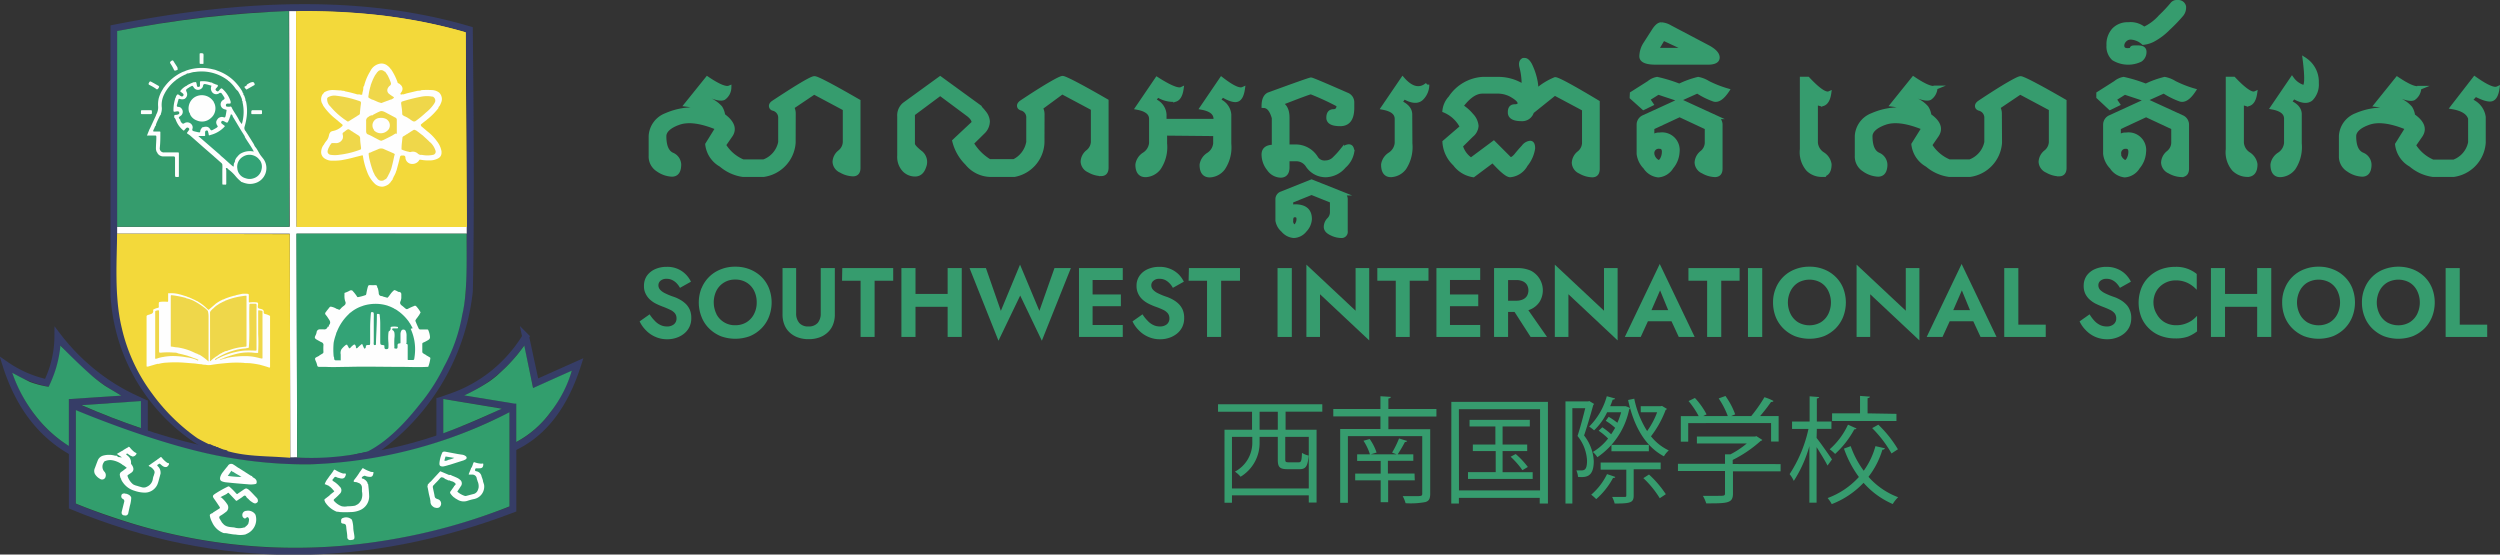 <svg id="Layer_1" data-name="Layer 1" xmlns="http://www.w3.org/2000/svg" viewBox="0 0 304.94 67.64"><rect x="0" y="0" width="304.94" height="67.64" fill="#333333" stroke="none"/><defs><style>.cls-1,.cls-2{fill:none;stroke-width:0.84px;}.cls-1{stroke:#363d67;}.cls-1,.cls-19,.cls-2{stroke-miterlimit:10;}.cls-2{stroke:#fff;}.cls-3{fill:#359c6d;}.cls-4{fill:#f3d93a;}.cls-5{fill:#329e6d;}.cls-6{fill:#4dcecb;}.cls-7{fill:#fefefe;}.cls-8{fill:#fcfdfd;}.cls-9{fill:#fbfdfc;}.cls-10{fill:#fdfdfd;}.cls-11{fill:#80c5a8;}.cls-12{fill:#73bd9d;}.cls-13{fill:#33a376;}.cls-14{fill:#efd74a;}.cls-15{fill:#39a679;}.cls-16{fill:#35a577;}.cls-17{fill:#363d67;}.cls-18,.cls-19{fill:#369c6e;}.cls-19{stroke:#369c6e;stroke-width:0.5px;}</style></defs><title>Login_logo</title><path class="cls-1" d="M184.73,247.23a27.31,27.31,0,0,0,12.57-20.08s.27-8.25,0-31.94c-13.08-3.87-27.77-3.27-43.35-.19v32.53a22.75,22.75,0,0,0,3,10.1,23,23,0,0,0,9.36,8.92" transform="translate(-140.05 -191.58)"/><path class="cls-1" d="M148.87,241v12.32c18,7.44,35.94,7.15,53.74.36V241.2C186.58,249.39,170.82,250.69,148.87,241Z" transform="translate(-140.05 -191.58)"/><path class="cls-1" d="M148.87,246.71c-3.88-2.16-6.54-5.73-8.09-10.61a14,14,0,0,0,5,2.17,13,13,0,0,0,1.33-5.66,25.76,25.76,0,0,0,4.75,4.76,24.41,24.41,0,0,0,4.57,2.78l-7.95.53" transform="translate(-140.05 -191.58)"/><path class="cls-1" d="M157.66,244.43v-4" transform="translate(-140.05 -191.58)"/><path class="cls-1" d="M202.61,246.19c3.9-1.79,6.39-5.37,7.91-10.15l-5.13,2.29-1.22-5.68a17.51,17.51,0,0,1-4.06,4.59,17.29,17.29,0,0,1-5,2.74l7.53,1.22" transform="translate(-140.05 -191.58)"/><line class="cls-1" x1="53.65" y1="53.44" x2="53.65" y2="48.53"/><path class="cls-2" d="M175.74,192.94l.14,54.42" transform="translate(-140.05 -191.58)"/><path class="cls-2" d="M154.34,219.66l42.64,0" transform="translate(-140.05 -191.58)"/><path class="cls-3" d="M154.34,195.36q0,11.94,0,23.88h21l-.06-26.32c-3.2.13-6.61.37-10.22.78C161.25,194.15,157.66,194.72,154.34,195.36Z" transform="translate(-140.05 -191.58)"/><path class="cls-4" d="M176.16,192.93c0,9,.07,17.52.11,26.27l20.72.06q-.08-11.87-.14-23.74c-1.55-.45-3.24-.87-5.08-1.24-.59-.12-2.48-.49-5-.8A80.93,80.93,0,0,0,176.16,192.93Z" transform="translate(-140.05 -191.58)"/><path class="cls-4" d="M176.3,193q0,13.14-.07,26.27H197q-.08-11.87-.14-23.74c-1.55-.45-3.24-.87-5.08-1.24-.6-.12-2.51-.49-5-.8A74.81,74.81,0,0,0,176.3,193Z" transform="translate(-140.05 -191.58)"/><path class="cls-5" d="M176.2,220.08l.1,27.31a32.28,32.28,0,0,0,8.46-.67c3.09-1.51,5.6-4.69,6.79-6.2l.11-.13a23.26,23.26,0,0,0,2.55-4.09,20.68,20.68,0,0,0,2.23-6.35c.66-2.73.51-6.75.53-9.86Z" transform="translate(-140.05 -191.58)"/><path class="cls-4" d="M154.33,220.09c0,2.84-.38,7.58.57,11.48a21.28,21.28,0,0,0,3.69,8,23.61,23.61,0,0,0,5.52,5.45c4.27,2.47,7.12,2.05,11.33,2.4q0-13.65-.05-27.28Z" transform="translate(-140.05 -191.58)"/><path class="cls-6" d="M158.82,233.44" transform="translate(-140.05 -191.58)"/><path class="cls-6" d="M143,225.46" transform="translate(-140.05 -191.58)"/><path class="cls-6" d="M176.11,247.26" transform="translate(-140.05 -191.58)"/><path class="cls-7" d="M168.83,202.46a4.64,4.64,0,0,0-.89-1c-.05,0-.08-.07-.12-.1a5.29,5.29,0,0,0-4-1c-.27,0-.53.12-.79.17-.09,0-.18,0-.27.1a5.12,5.12,0,0,0-1.14.64c-.05,0-.08.06-.12.09a5,5,0,0,0-1.36,1.6l-.06.12a2.85,2.85,0,0,0-.29,1.65,1.86,1.86,0,0,1-.12.74c0,.06,0,.13-.09.18-.18.36-.36.73-.51,1.11,0,.07,0,.16-.1.22l-.12.3a1.07,1.07,0,0,0-.1.22c-.05.09,0,.12.08.12h.64c.12,0,.15,0,.14.16,0,.61,0,1.22-.07,1.83a.49.49,0,0,0,.55.56c.54,0,1.08,0,1.62,0,.13,0,.16,0,.16.17V213c0,.13,0,.18-.16.17-.31,0-.31,0-.31-.31,0-.68,0-1.35,0-2,0-.16-.06-.21-.22-.2-.39,0-.78,0-1.18,0a.84.84,0,0,1-.7-.33c-.05,0,0-.11-.09-.14a1,1,0,0,1-.14-.5c0-.46.05-.91.05-1.36,0-.17,0-.23-.21-.22s-.51,0-.77,0-.15,0-.1-.15.13-.32.19-.48.06-.15.11-.23l.63-1.36a2.14,2.14,0,0,0,.1-.22.76.76,0,0,1,.06-.16,1.77,1.77,0,0,0,.21-.93,3.31,3.31,0,0,1,.07-1,4,4,0,0,1,.56-1.2s0-.09.07-.11a5.75,5.75,0,0,1,2.31-1.92l.15-.05a2.29,2.29,0,0,0,.23-.1,5.66,5.66,0,0,1,3.05-.22l.49.11a2.77,2.77,0,0,1,.26.1,5.51,5.51,0,0,1,2.08,1.27,6.4,6.4,0,0,1,1,1.28c0,.05,0,.11.07.15l.05.11c0,.07,0,.16.1.23l.15.43c0,.1,0,.2.08.3a5.56,5.56,0,0,1,.06,2,7.82,7.82,0,0,1-.24,1.09.53.53,0,0,0,.11.5.78.78,0,0,1,.1.15l.15.23a1.05,1.05,0,0,1,.07.11l.69,1.11.06.13a1.14,1.14,0,0,0,.1.19c.3.33.45.76.72,1.11l.29.37a1.91,1.91,0,0,1-1.12,3,2,2,0,0,1-1,0,2.7,2.7,0,0,1-.48-.16s-.1,0-.14-.08a4.6,4.6,0,0,1-.63-.62,4.79,4.79,0,0,0-.89-.85c-.08-.07-.15-.21-.26-.16s0,.19,0,.29c0,.52,0,1,0,1.55,0,.14,0,.21-.18.18h-.16c-.11,0-.14,0-.14-.16,0-.57,0-1.14,0-1.71a3.62,3.62,0,0,0,0-.57.35.35,0,0,0-.12-.2l-.77-.68a.63.63,0,0,1-.12-.11l-1.21-1.05-1.7-1.5c-.12-.1-.25-.17-.37-.26a.09.09,0,0,1,0-.11l.18-.25c.08-.1.12-.2,0-.3a.21.21,0,0,0-.29,0,3.33,3.33,0,0,0-.25.28s-.07.06-.12,0a3,3,0,0,1-.9-1.25.51.51,0,0,0-.07-.15c0-.07-.12-.1-.13-.21,0-.26,0-.26.24-.28a.64.64,0,0,0,.27-.07.17.17,0,0,0,.1-.22c0-.1-.1-.13-.19-.14a1.26,1.26,0,0,0-.33.05c-.12,0-.18,0-.18-.14a4.56,4.56,0,0,1,.2-1.42c0-.08.06-.16.1-.23l0-.07c.19-.32.2-.32.5-.1l.13.07a.19.19,0,0,0,.25-.05.18.18,0,0,0,0-.25,1.39,1.39,0,0,0-.27-.21c-.1-.07-.1-.14,0-.23a2.27,2.27,0,0,1,.66-.53s.08,0,.11-.08a6.63,6.63,0,0,1,.6-.29l.18-.07.11,0c.06,0,.12-.05.18,0s.08.27.11.41.07.18.2.16.19-.07.17-.2l0-.35c0-.09,0-.13.11-.14a3.15,3.15,0,0,1,1.22.15c.07,0,.15,0,.22.08l.37.15c.07.06.18,0,.25.11s-.08.24-.17.34-.17.2,0,.33.22.09.35-.06h0c.27-.31.27-.31.57,0a3.33,3.33,0,0,1,.77,1.22.73.73,0,0,1,.06.21c0,.11,0,.21-.14.2a1.6,1.6,0,0,0-.29,0,.19.19,0,0,0-.15.24.16.16,0,0,0,.2.13,1.27,1.27,0,0,0,.28,0,.16.16,0,0,1,.22.1c.26.56.65,1,.93,1.61a2.6,2.6,0,0,0,.31.41,5.18,5.18,0,0,0,.09-2.62c0-.08,0-.17-.08-.26l0-.14a1.17,1.17,0,0,0-.1-.26,5.59,5.59,0,0,0-.38-.73S168.87,202.5,168.83,202.46Z" transform="translate(-140.05 -191.58)"/><path class="cls-8" d="M157.89,205.5h-.49c-.14,0-.17,0-.16-.17,0-.37,0-.3.32-.31h.85c.12,0,.17,0,.17.17,0,.36,0,.3-.32.31Z" transform="translate(-140.05 -191.58)"/><path class="cls-8" d="M171.37,205.5h-.53c-.11,0-.14,0-.14-.14,0-.34,0-.34.33-.34h.82c.13,0,.16,0,.16.17,0,.39,0,.3-.31.31Z" transform="translate(-140.05 -191.58)"/><path class="cls-9" d="M164.87,198.71c0,.17,0,.34,0,.52s0,.15-.16.14h-.18c-.09,0-.13,0-.13-.13,0-.35,0-.71,0-1.06,0-.08,0-.1.11-.11.35,0,.37,0,.37.33C164.88,198.5,164.88,198.61,164.87,198.71Z" transform="translate(-140.05 -191.58)"/><path class="cls-10" d="M161.7,199.82l0,.1c.09.12,0,.17-.08.22h0c-.11,0-.22.13-.33,0a5.79,5.79,0,0,0-.47-.84c-.06-.13,0-.19.08-.25s.21-.19.32,0,.24.38.36.57A1.86,1.86,0,0,1,161.7,199.82Z" transform="translate(-140.05 -191.58)"/><path class="cls-8" d="M159.46,202.16a.52.52,0,0,1-.18.29c-.08.07-.17,0-.23-.06a6.06,6.06,0,0,0-.78-.45c-.14-.07-.1-.17-.05-.26s.1-.22.25-.14.57.31.86.48C159.38,202.05,159.45,202.08,159.46,202.16Z" transform="translate(-140.05 -191.58)"/><path class="cls-8" d="M170.19,201.88l.3-.18s.1,0,.14-.08l.09,0c.21-.08.35,0,.39.23,0,0,0,.07,0,.09l-1,.57-.11-.11a1.47,1.47,0,0,1-.1-.13c-.07-.09,0-.14.06-.17s.11,0,.15-.08v0S170.15,201.93,170.19,201.88Z" transform="translate(-140.05 -191.58)"/><path class="cls-11" d="M169.78,203.18a.33.33,0,0,1-.1-.23A.28.28,0,0,1,169.78,203.18Z" transform="translate(-140.05 -191.58)"/><path class="cls-12" d="M168,200.14a.17.17,0,0,1,.08-.15C168.05,200.06,168,200.12,168,200.14Z" transform="translate(-140.05 -191.58)"/><path class="cls-13" d="M169.92,208.3c.34.59.77,1.13,1.09,1.77a2.23,2.23,0,0,0-1.7.3l-.12.11,0,0-.11.11h0s-.06.09-.1.12a1.23,1.23,0,0,0-.27.47c0,.08,0,.18-.1.27s0,0,0,0a1.33,1.33,0,0,0-.05.34s0,.11-.06.11c-.49-.38-.92-.83-1.4-1.22-.14-.11-.25-.26-.4-.37l-2.31-2-.15-.14h.67c.15,0,.18,0,.16-.18a2.54,2.54,0,0,1,0-.29.18.18,0,0,1,.13-.19.16.16,0,0,1,.21.06,2,2,0,0,0,.07.26c.05.28,0,.31.29.2a3.48,3.48,0,0,0,1.67-1,.07.07,0,0,0,0-.11c-.11-.09-.22-.16-.32-.25a.18.18,0,0,1-.06-.26c.06-.11.16-.1.25-.06a2.21,2.21,0,0,1,.34.18c.06,0,.11,0,.15,0a2.1,2.1,0,0,0,.27-.61,2.15,2.15,0,0,0,.1-.27h0s0-.13.1-.11.13.12.16.21.06.13.1.19l1,1.67c.12.18.23.36.34.54S169.87,208.26,169.92,208.3Z" transform="translate(-140.05 -191.58)"/><path class="cls-13" d="M162.73,202.59c.08-.2.28-.25.42-.37l.12-.06c.26-.16.26-.15.43.11a.59.59,0,0,0,.6.26.65.65,0,0,0,.5-.39s0,0,0-.07c.09-.25.12-.27.4-.21s.33.09.49.13.11,0,.15.08a.74.74,0,0,0,.07.73.62.62,0,0,0,.93.11c.09,0,.13,0,.19,0a4.24,4.24,0,0,1,.38.56c.08.14,0,.21-.1.28a.62.62,0,0,0-.23.92.68.68,0,0,0,.27.21,1.55,1.55,0,0,0,.23.07c.09,0,.12.06.1.15s-.06.41-.11.61-.1.22-.26.17a.55.55,0,0,0-.4,0,1.42,1.42,0,0,0-.18.08,1.07,1.07,0,0,0-.27.36.5.5,0,0,0,0,.38.53.53,0,0,0,.12.22c0,.05.06.1,0,.15s-.08.06-.12.1l-.28.16-.19.1c-.13.07-.21.07-.3-.08-.19-.32-.46-.38-.88-.25-.05,0-.11,0-.15.1a.68.68,0,0,0-.19.4c0,.13-.08.14-.19.12s-.38-.08-.57-.13-.25-.13-.18-.32a.53.53,0,0,0-.06-.44.67.67,0,0,0-.95-.21c-.16.11-.23,0-.31-.06a.75.75,0,0,1-.17-.3c0-.05,0-.11-.08-.15-.14-.2-.14-.2.08-.37a.6.6,0,0,0,.16-.91.48.48,0,0,0-.38-.21c-.15,0-.24-.07-.18-.25s.07-.27.11-.41a1,1,0,0,1,.06-.18c0-.13.06-.17.19-.13a.87.87,0,0,0,.55,0,.54.54,0,0,0,.12-.09.64.64,0,0,0,.11-.82S162.78,202.62,162.73,202.59Z" transform="translate(-140.05 -191.58)"/><path class="cls-13" d="M170.05,210.52a1.52,1.52,0,0,1,1.58.47s.06.09.11.12a1.35,1.35,0,0,1,.22,1.1,2,2,0,0,1-.07.26,1.39,1.39,0,0,1-.89.85,1.44,1.44,0,0,1-1,0,1.35,1.35,0,0,1-1-1.17,1.42,1.42,0,0,1,.61-1.41,2,2,0,0,1,.28-.16Z" transform="translate(-140.05 -191.58)"/><path class="cls-7" d="M163.11,205.24a1.64,1.64,0,0,1,.56-1.72,1.69,1.69,0,0,1,2.34.33c.05.07.11.12.12.2a2.4,2.4,0,0,1,.11.23,1.54,1.54,0,0,1-.48,1.71,1.58,1.58,0,0,1-1.71.28,1.43,1.43,0,0,1-.76-.63s0-.08-.07-.11l0-.11A1.34,1.34,0,0,1,163.11,205.24Z" transform="translate(-140.05 -191.58)"/><path class="cls-7" d="M179.59,202.85a1.93,1.93,0,0,1,1-.29c.36,0,.71.05,1.07.05.15.08.33,0,.48.11a15,15,0,0,1,1.47.37.93.93,0,0,0,.23,0c.13,0,.26.12.4,0,0-.24.12-.46.12-.71s.05-.24.11-.36a6.39,6.39,0,0,1,.64-1.58c.06-.06.07-.14.12-.2a1.61,1.61,0,0,1,1.15-.89,1.14,1.14,0,0,1,1,.3.45.45,0,0,1,.13.11l.15.16s0,.09.09.11a7,7,0,0,1,.78,1.55l0,0c0,.15.17.17.28.24l.09.1a.63.63,0,0,1,.11.89c-.05.09-.17.19-.1.27s.18,0,.28,0a.5.5,0,0,0,.13,0c.11-.05.22-.06.33-.11l1.22-.29c.2-.06.41,0,.6-.11a12,12,0,0,1,1.34,0,1.54,1.54,0,0,1,.8.3,1.09,1.09,0,0,1,.23,1.27,2.22,2.22,0,0,1-.2.41c-.06,0-.07.11-.12.16l0,.07-.11.13a7.88,7.88,0,0,1-1.19,1.19.69.69,0,0,0-.13.11l-.38.29-.28.23c-.11.1,0,.18,0,.24l.52.44s.09.07.12.11a6.1,6.1,0,0,1,1.2,1.18.71.71,0,0,0,.1.14,2.68,2.68,0,0,1,.53,1.19c.06.62-.26.85-.72,1a1.92,1.92,0,0,1-.79.11,4,4,0,0,1-.92-.06c-.1,0-.26-.09-.32.09l-.11.13a1,1,0,0,1-1,.23.81.81,0,0,1-.54-.76.24.24,0,0,0-.19-.22l-.17,0c-.16,0-.25,0-.3.18-.12.55-.28,1.09-.42,1.63-.06.09-.06.2-.11.29a3.17,3.17,0,0,1-.28.55c0,.05,0,.12-.08.16l0,.08c0,.06-.08.1-.11.16s-.13.13-.16.23a.46.46,0,0,0-.12.12h0a1.42,1.42,0,0,0-.13.12,1.85,1.85,0,0,1-.68.28,1.35,1.35,0,0,1-.89-.28s-.09-.07-.12-.11a3.77,3.77,0,0,1-.92-1.45,8.85,8.85,0,0,1-.5-1.88c0-.11-.07-.11-.15-.09l-.76.19a16.67,16.67,0,0,1-1.73.39,7.65,7.65,0,0,1-1.17.06,1.58,1.58,0,0,1-.8-.23s-.12-.07-.17-.12a.92.92,0,0,1-.31-.82,1.52,1.52,0,0,1,.22-.65,1.13,1.13,0,0,1,.1-.13,3,3,0,0,1,.38-.55,1.64,1.64,0,0,0,.25-.61.81.81,0,0,1,.21-.41c.06-.05.13-.05.2-.09a2.22,2.22,0,0,0,1.15-.56c.12-.1.16-.18,0-.3s-.4-.33-.59-.49a1.5,1.5,0,0,1-.13-.11,7.21,7.21,0,0,1-1.5-1.57.7.7,0,0,1-.09-.17,1.39,1.39,0,0,0-.11-.21,1.12,1.12,0,0,1,0-.93.49.49,0,0,1,.11-.18l.11-.12A.69.69,0,0,1,179.59,202.85Z" transform="translate(-140.05 -191.58)"/><path class="cls-14" d="M187,213.47a.62.62,0,0,1-.94-.13l-.24-.31a1.79,1.79,0,0,1-.12-.24s0,0,0,0a2.12,2.12,0,0,0-.11-.21,11.77,11.77,0,0,1-.42-1.35,4.09,4.09,0,0,1-.15-.85c0-.09,0-.18.13-.17a1.39,1.39,0,0,0,.28-.12c.26-.11.53-.21.78-.33a.8.8,0,0,1,.66,0c.36.17.73.32,1.09.48s.22.16.17.41c-.09.47-.2.92-.32,1.38a2.32,2.32,0,0,1-.16.44l-.12.27a2.12,2.12,0,0,0-.11.21,2.29,2.29,0,0,1-.29.47A.68.68,0,0,0,187,213.47Z" transform="translate(-140.05 -191.58)"/><path class="cls-14" d="M193,204.24a4.83,4.83,0,0,1-1,1.07,12.53,12.53,0,0,1-1.21,1,.35.35,0,0,1-.46,0c-.1-.05-.18-.12-.27-.17a.36.36,0,0,0-.16-.11l-.24-.16h0s-.08,0-.12-.07l-.07,0a2.25,2.25,0,0,0-.21-.12.24.24,0,0,1-.15-.23c0-.41-.08-.82-.13-1.23,0-.15,0-.23.19-.28a20.87,20.87,0,0,1,2.33-.58,3.5,3.5,0,0,1,1.25,0c.06,0,.14,0,.2.08a.51.51,0,0,1,.12.67A2.25,2.25,0,0,0,193,204.24Z" transform="translate(-140.05 -191.58)"/><path class="cls-14" d="M192.59,209a2.39,2.39,0,0,1,.58.95.39.39,0,0,1-.31.52,3.41,3.41,0,0,1-1.35,0l-.22,0a1.08,1.08,0,0,1-.24-.12.89.89,0,0,0-.79-.26.45.45,0,0,1-.36,0,3.8,3.8,0,0,1-.81-.25c-.07,0-.07-.1-.06-.17,0-.43.07-.87.11-1.3a.23.23,0,0,1,.1-.16,2.5,2.5,0,0,0,.35-.21c0-.07.11,0,.15-.09l.48-.31a2.12,2.12,0,0,1,.2-.12c.17-.15.32,0,.45.05l.81.62a.68.68,0,0,0,.12.12l.55.51a.68.68,0,0,0,.12.12h0Z" transform="translate(-140.05 -191.58)"/><path class="cls-14" d="M180.15,203.4a1.5,1.5,0,0,1,.86-.15,12.78,12.78,0,0,1,2.74.61c.35.11.36.12.31.49s-.09.71-.11,1.06c0,.11-.08.16-.16.21s-.14.07-.19.12l-1,.62a.18.18,0,0,1-.22,0l-.32-.23c-.06,0-.1-.08-.16-.11a8.89,8.89,0,0,1-1.55-1.45,1.19,1.19,0,0,1-.39-1A.35.35,0,0,1,180.15,203.4Z" transform="translate(-140.05 -191.58)"/><path class="cls-14" d="M185.37,201.69l.17-.43c.05-.07.07-.16.12-.24h0l.12-.23.28-.4a.68.68,0,0,0,.12-.12h0a.51.51,0,0,1,.23-.12.53.53,0,0,1,.44.08.67.67,0,0,0,.14.09s.07,0,.09.08l.16.23a1.48,1.48,0,0,1,.16.27,7.19,7.19,0,0,1,.32.76.31.31,0,0,1-.1.36.86.86,0,0,0-.26.31.54.54,0,0,0,.18.72,3.28,3.28,0,0,0,.38.27c.24.15.24.17,0,.32s-.22.06-.32.12l-.75.28a2.49,2.49,0,0,1-.29.11l-.38-.12-.25-.11-.39-.17c-.09,0-.19-.06-.28-.11-.39-.22-.28-.12-.21-.73a4.24,4.24,0,0,1,.1-.46,3,3,0,0,1,.11-.4V202C185.29,201.88,185.34,201.79,185.37,201.69Z" transform="translate(-140.05 -191.58)"/><path class="cls-14" d="M180.26,209.38l.05-.11c.06,0,.07-.11.12-.16s.11-.08.18-.08h.32a.85.85,0,0,0,.8-.33.82.82,0,0,0,.12-.2.92.92,0,0,0,0-.52.21.21,0,0,1,.09-.25l.33-.25c.26-.19.28-.18.63.07l.87.55a.41.41,0,0,1,.21.36c0,.39.07.78.11,1.16,0,.13,0,.19-.15.23a10.67,10.67,0,0,1-2.43.6,3.57,3.57,0,0,1-1.22,0l-.12-.07c-.21-.16-.18-.36-.11-.57s.07-.17.11-.26A1.63,1.63,0,0,0,180.26,209.38Z" transform="translate(-140.05 -191.58)"/><path class="cls-14" d="M188.27,207.88l-.39.24-.21.11-.82.41-.29.11h0a1,1,0,0,1-.32-.12l-.31-.16-.21-.11h0l-.24-.13A4.91,4.91,0,0,0,185,208c-.23-.07-.29-.21-.29-.44,0-.4,0-.79,0-1.19a.52.52,0,0,1,.24-.51,1.59,1.59,0,0,0,.21-.15.49.49,0,0,0,.17-.06l.11,0s.09,0,.12-.07l.32-.17.23-.12h0l.25-.11c.27-.12.5,0,.74.12l.2.11,1,.53a.3.3,0,0,1,.15.3c0,.55,0,1.11,0,1.66C188.36,207.88,188.32,207.87,188.27,207.88Z" transform="translate(-140.05 -191.58)"/><path class="cls-7" d="M187,207.72a1.15,1.15,0,0,1-1.34-.25l0-.06a.88.88,0,0,1-.12-.21.91.91,0,0,1,.81-1.23,1.34,1.34,0,0,1,.88.17l.13.12a.89.89,0,0,1,.12,1.06A1.21,1.21,0,0,1,187,207.72Z" transform="translate(-140.05 -191.58)"/><path class="cls-7" d="M162.82,227.75l.36.13.2.09h0a1.86,1.86,0,0,1,.2.1c.19.06.36.18.55.26,0,0,.07,0,.1.06a5.27,5.27,0,0,1,1.06.82l.1.09c.06.1.12.07.19,0l.68-.58.11-.1a5.92,5.92,0,0,1,.68-.42c.06,0,.13-.06.2-.1l.09,0a.91.91,0,0,1,.17-.09,7.31,7.31,0,0,1,1-.33c.09-.06.21,0,.3-.09l.77-.17a3.72,3.72,0,0,1,.67,0c.11,0,.15.06.15.16s0,.47,0,.7,0,.19.18.18a3.68,3.68,0,0,1,.74,0c.14,0,.23.06.21.23s-.06.34,0,.44.26.11.4.15.32.14.29.37a.19.19,0,0,0,.17.23,2,2,0,0,1,.51.19s.07,0,.09.07c0,.92,0,1.84,0,2.76v3.35c0,.14,0,.21-.18.14s-.49-.16-.74-.23l-.36-.1c-.36-.07-.72-.13-1.08-.17s-.57,0-.85-.05a12.89,12.89,0,0,0-1.76,0c-.76.06-1.51.13-2.25.26a2.26,2.26,0,0,1-.52,0c-.2-.06-.4,0-.59-.09-.37,0-.73-.1-1.1-.11l-1.14-.09a13.89,13.89,0,0,0-2,0,4.41,4.41,0,0,0-1,.15l-.19,0c-.1.05-.2.05-.3.09l-.85.25c-.11,0-.16,0-.15-.1v-6a.16.16,0,0,1,.12-.18l.2-.07s.11,0,.16-.06a.36.36,0,0,0,.32-.45c0-.07,0-.1.08-.13a1.89,1.89,0,0,1,.45-.17c.13,0,.18-.08.16-.21a2.61,2.61,0,0,1,0-.28c0-.2,0-.23.26-.26a4.54,4.54,0,0,1,.74,0c.11,0,.14,0,.14-.14s0-.49,0-.73,0-.17.16-.17a3.82,3.82,0,0,1,1.26.14c.21.05.41.12.61.18S162.76,227.71,162.82,227.75Z" transform="translate(-140.05 -191.58)"/><path class="cls-14" d="M164.16,234.76l0,0a.53.53,0,0,1-.1-.06l-.09,0a.75.75,0,0,0-.2-.1,6.8,6.8,0,0,0-2.11-.65c-.23,0-.45-.07-.68-.09-.08,0-.1,0-.1-.11a.21.21,0,0,0,0-.08V227.8c0-.23,0-.23.24-.2a12,12,0,0,1,1.45.28c.07,0,.16.05.23.09a3.61,3.61,0,0,1,1,.37,8.77,8.77,0,0,1,1.11.72l.16.12s.06.07.11.1h0a1.2,1.2,0,0,1,.22.23,2.57,2.57,0,0,1,.09.67c0,.81,0,1.62,0,2.42,0,1,0,2,0,3a.45.45,0,0,1,0,.08,6.62,6.62,0,0,0-1.09-.82S164.18,234.8,164.16,234.76Z" transform="translate(-140.05 -191.58)"/><path class="cls-14" d="M167.6,234.41c-.12,0-.21.1-.32.13s-.12.06-.17.1a1.5,1.5,0,0,0-.39.22l-.29.2h0s-.1.05-.14.1a2.87,2.87,0,0,0-.51.41s-.06.08-.11.06,0-.07,0-.11c0-.78,0-1.56,0-2.34s0-1.66,0-2.49c0-.35,0-.7,0-1.05a1.69,1.69,0,0,1,.42-.46l.13-.13a2.63,2.63,0,0,1,.39-.29l0,0,.1-.07,0,0,.16-.1.45-.23c.06,0,.14-.06.2-.1l.32-.12a1.59,1.59,0,0,1,.2-.07,8.1,8.1,0,0,1,1.53-.36,3.47,3.47,0,0,1,.45-.06c.06,0,.11,0,.1.07v.11c0,1.48,0,3,0,4.44,0,.48,0,1,0,1.45,0,.1,0,.13-.13.15a7.24,7.24,0,0,0-1.67.31l-.26.09a.73.73,0,0,0-.29.11A1.57,1.57,0,0,0,167.6,234.41Z" transform="translate(-140.05 -191.58)"/><path class="cls-14" d="M171.34,231.51v2.64c0,.2,0,.2-.22.2a11.8,11.8,0,0,0-1.33,0,6.87,6.87,0,0,0-1,.17,8.65,8.65,0,0,0-2.15.78c-.08,0-.16.11-.24.15s-.09.05-.11,0,0-.07.05-.1a8.19,8.19,0,0,1,2.16-1,7.1,7.1,0,0,1,1.36-.26c.14,0,.28-.05.42-.06s.13-.12.13-.22c.12-1.64,0-3.28.06-4.92,0-.26,0-.26.25-.26l.47,0c.14,0,.16.08.16.2C171.33,229.74,171.34,230.62,171.34,231.51Z" transform="translate(-140.05 -191.58)"/><path class="cls-14" d="M171.89,229.47l.1,0a.15.15,0,0,1,.08.16c0,1.22,0,2.43,0,3.64,0,.61,0,1.22,0,1.83,0,.24,0,.24-.24.18l-.06,0a6.44,6.44,0,0,0-1.57-.26,11.37,11.37,0,0,0-2.25.17,2.54,2.54,0,0,0-.37.1c-.09.07-.22,0-.3.09a1.24,1.24,0,0,0-.33.09s-.1,0-.11,0,0,0,.08-.06l.37-.13a.53.53,0,0,1,.1-.06c.38-.14.77-.27,1.16-.38a6.13,6.13,0,0,1,2-.27c.26,0,.53.06.79.06s.19,0,.2-.19a18.92,18.92,0,0,0,0-2.13c0-.91,0-1.81,0-2.72,0-.09,0-.19.13-.16S171.83,229.44,171.89,229.47Z" transform="translate(-140.05 -191.58)"/><path class="cls-14" d="M163,235h0l.27.09.61.23c.08,0,.16.05.23.09s.15,0,.12.09-.11.06-.15,0a4.72,4.72,0,0,0-1.29-.34,10,10,0,0,0-1.45-.15,6.39,6.39,0,0,0-1.37.11,3.4,3.4,0,0,0-.7.17,1,1,0,0,0-.16.05s-.09,0-.13,0a2.71,2.71,0,0,1,0-.29c0-1.8,0-3.59,0-5.39,0-.12,0-.16.15-.19.32-.08.32-.09.32.26v4.56c0,.31,0,.33.31.3a8.44,8.44,0,0,1,1.51,0c.16,0,.33,0,.49.09l.94.23A2.46,2.46,0,0,1,163,235Z" transform="translate(-140.05 -191.58)"/><path class="cls-7" d="M180.1,231.46l.07-.16s0-.09.06-.12c.22-.31,0-.55-.14-.77s-.17-.26-.27-.38l-.08-.1c-.07-.14,0-.22.09-.33a1,1,0,0,1,.09-.13l.32-.4a.19.19,0,0,1,.2-.08,2,2,0,0,1,.7.28.09.09,0,0,0,.05,0c.31.12.23.16.45-.08a1.79,1.79,0,0,1,.36-.31s.06-.06.1-.09a.37.37,0,0,0,.06-.45,2.12,2.12,0,0,1-.09-.79,1.52,1.52,0,0,1,0-.21c0-.05.08-.05.11-.07a3,3,0,0,0,.6-.28c.09,0,.15,0,.21,0a4.62,4.62,0,0,1,.62.78.1.1,0,0,0,.12.05,5.31,5.31,0,0,0,.89-.24c.07,0,.09-.09.11-.16a8.21,8.21,0,0,1,.18-.83v0c.09-.24.09-.23.34-.23a4.87,4.87,0,0,0,.54,0c.14,0,.23,0,.26.17s.06.15.09.22a3.12,3.12,0,0,1,.11.61.34.34,0,0,0,.29.33c.07,0,.15,0,.22.06l.44.12s.1.05.15,0c.22-.23.36-.51.59-.73s.2-.21.47-.08c0,0,.09,0,.12.07l.15.06.1,0a.28.28,0,0,1,.22.31c0,.15,0,.29,0,.44a2,2,0,0,1-.08.35c-.16.3,0,.47.24.63l.28.24.1.08a.24.24,0,0,0,.28,0,6.81,6.81,0,0,1,.73-.33.21.21,0,0,1,.24,0,3.54,3.54,0,0,1,.54.73.09.09,0,0,1,0,.1c-.06.09-.11.19-.16.28l-.08.1c-.1.18-.26.32-.35.51a.14.14,0,0,0,0,.15c.11.29.24.57.37.85a.23.23,0,0,0,.23.14c.27,0,.53,0,.8,0,.07,0,.13,0,.15.08a2.47,2.47,0,0,1,.21.85c0,.28-.22.35-.4.46a3.42,3.42,0,0,1-.43.21.17.17,0,0,0-.11.17c0,.31,0,.63,0,.94a.23.23,0,0,0,.11.2l.26.16s.06,0,.09.06l.44.26a.13.13,0,0,1,.08.15,4.45,4.45,0,0,1-.23.94c0,.09-.11.08-.18.08-1.07.06-2.15,0-3.22,0-2.15,0-4.3-.06-6.45,0-.89,0-1.77.05-2.65,0l-.78,0c-.22,0-.27-.05-.31-.27a2.1,2.1,0,0,0-.15-.42c-.18-.41-.07-.4.2-.56,0,0,.09,0,.12-.07v0s.09,0,.11-.07l.4-.24a.2.2,0,0,0,.1-.2,7,7,0,0,1,0-.79.34.34,0,0,0-.22-.38l-.11-.06s-.08,0-.12-.06l-.28-.15a.53.53,0,0,0-.1-.06c-.25-.16-.27-.24-.13-.52a1.22,1.22,0,0,0,.13-.38.39.39,0,0,1,.4-.35l.43,0a.42.42,0,0,0,.52-.33A.61.61,0,0,0,180.1,231.46Z" transform="translate(-140.05 -191.58)"/><path class="cls-13" d="M190.15,231.71a5.94,5.94,0,0,1,.52,2.85,6.9,6.9,0,0,1-.09.78.15.15,0,0,1-.16.15h-.56c-.1,0-.08-.07-.08-.13v-1.58c0-.12,0-.22-.14-.27s0-.08,0-.13c0-.27,0-.54,0-.81a1.34,1.34,0,0,0-.11-.62.31.31,0,0,0-.28-.17.28.28,0,0,0-.27.19.89.89,0,0,0-.08.35c0,.35,0,.69,0,1,0,.1,0,.16-.13.15s-.24.08-.23.25a.86.86,0,0,1,0,.16c0,.22-.08.26-.29.21s-.08-.1-.09-.16a8.39,8.39,0,0,1,0-1.12,2.22,2.22,0,0,0,0-.63.47.47,0,0,0-.18-.31c-.06,0-.11-.09-.08-.17s.1-.06.16-.06l.39,0c.06,0,.15,0,.15-.1s-.08-.09-.14-.1a1.83,1.83,0,0,0-.66,0,.1.1,0,0,0-.1.13.42.42,0,0,1-.19.41c-.06,0-.06.13-.08.2a6.22,6.22,0,0,0,0,1.22,5,5,0,0,1,0,.55c0,.17-.08.21-.26.22s-.21-.09-.23-.22a.49.49,0,0,1,0-.12c0-.1,0-.14-.14-.15-.35-.05-.36-.05-.37-.42,0-.71,0-1.42,0-2.14a9.42,9.42,0,0,0-.06-1.06c0-.1,0-.18-.17-.19s-.18,0-.18.17c0,1.13-.08,2.26-.11,3.39a.62.62,0,0,0,0,.13c0,.08-.05.1-.12.11a.12.12,0,0,1-.15-.08.92.92,0,0,1,0-.29c0-1,0-1.92,0-2.88a5.85,5.85,0,0,0,0-.59.17.17,0,0,0-.19-.18c-.1,0-.15,0-.16.15q-.07.76-.09,1.53c0,.69,0,1.38,0,2.08a.46.46,0,0,1-.06.25c-.08,0-.17,0-.25,0a.55.55,0,0,0-.18.06c-.07.09,0,.19-.07.28s-.07.15-.18.06a.45.45,0,0,0-.06-.12l-.14-.33c0-.07-.09-.08-.16,0a4,4,0,0,0-.43.39c-.12.1-.15.1-.21-.05l0-.12c-.11-.25-.15-.31-.42-.08a2,2,0,0,0-.25.25c-.08.08-.15.09-.2,0s0-.09-.07-.13l-.13-.24s-.08,0-.12,0a2.61,2.61,0,0,0-.58.57.94.94,0,0,0-.08.62c0,.19,0,.39,0,.59s0,.12-.12.12h-.45a.2.2,0,0,1-.23-.16c0-.1,0-.21-.06-.31a8.57,8.57,0,0,1,0-1.68,5.79,5.79,0,0,1,.25-.93l.06-.2c0-.07.05-.14.08-.2a5.91,5.91,0,0,1,1.48-2.18.75.75,0,0,1,.26-.21s.06-.07.1-.09a4.4,4.4,0,0,1,1.15-.62,2,2,0,0,0,.22-.08,5.1,5.1,0,0,1,1.5-.23,4.9,4.9,0,0,1,1.47.22,1,1,0,0,0,.16.06,4,4,0,0,1,.56.25s.06,0,.09.06a1.86,1.86,0,0,1,.43.25.6.6,0,0,0,.13.09,5.66,5.66,0,0,1,1.29,1.34s0,.07.07.1l.13.23.09.16.12.22S190.12,231.67,190.15,231.71Z" transform="translate(-140.05 -191.58)"/><path class="cls-4" d="M176.84,193.32" transform="translate(-140.05 -191.58)"/><path class="cls-4" d="M176.23,193" transform="translate(-140.05 -191.58)"/><path class="cls-5" d="M149.3,241.6V253c1.71.71,4.21,1.62,7.27,2.55a68.26,68.26,0,0,0,30.93,1.88,71.48,71.48,0,0,0,14.69-4.08q0-5.75,0-11.49a56.91,56.91,0,0,1-24.4,6.36,55.15,55.15,0,0,1-9.41-.75C160.13,246.22,149.3,241.6,149.3,241.6Z" transform="translate(-140.05 -191.58)"/><path d="M186.23,259.81" transform="translate(-140.05 -191.58)"/><path class="cls-5" d="M194.12,240.25v4.18c2.57-.93,4.9-2,7.14-3Z" transform="translate(-140.05 -191.58)"/><path class="cls-5" d="M196.67,239.81l6.13,1,.22,0v4.68a12.36,12.36,0,0,0,4.14-3.59,15.18,15.18,0,0,0,2.64-5.1c-.52.21-3.72,1.66-4.73,2.11L204,233.73c-.26.36-.55.74-.86,1.13-.47.56-.93,1.07-1.38,1.51-.29.28-.64.61-1.07,1a12.3,12.3,0,0,1-1,.77A23.26,23.26,0,0,1,196.67,239.81Z" transform="translate(-140.05 -191.58)"/><path class="cls-5" d="M206.31,232.5" transform="translate(-140.05 -191.58)"/><path class="cls-5" d="M206.89,248" transform="translate(-140.05 -191.58)"/><path class="cls-5" d="M157.24,243.8l0-3.3L150,241C152.47,242.06,154.85,243,157.24,243.8Z" transform="translate(-140.05 -191.58)"/><path class="cls-1" d="M151.74,241.33" transform="translate(-140.05 -191.58)"/><path class="cls-5" d="M158.37,241.48" transform="translate(-140.05 -191.58)"/><path class="cls-5" d="M141.54,237.05a18,18,0,0,0,2.85,5.24,15.9,15.9,0,0,0,4.06,3.69c0-1.91,0-3.81,0-5.72l6.39-.42c-.61-.38-1.27-.75-2-1.21A18.45,18.45,0,0,1,150.8,237c-.87-.78-2-1.86-3.38-3.26a14.33,14.33,0,0,1-.53,2.72,14.89,14.89,0,0,1-.91,2.3,11.87,11.87,0,0,1-2.25-.58C142.87,237.76,142.13,237.37,141.54,237.05Z" transform="translate(-140.05 -191.58)"/><path class="cls-7" d="M154.47,247.33l.15,0c.09.06.21,0,.31.09s-.07-.06-.08-.1l-.55-.37.66-.39s.1,0,.14-.09l.49-.29s.08,0,.11-.07.1,0,.15,0a3.54,3.54,0,0,0,.57.59l.11.07c.22.11.22.14.06.32a.46.46,0,0,1-.45.16c0-.05-.14-.05-.19-.1l-.33-.22s-.07-.07-.12,0-.09.08,0,.14.09.06.12.1a1,1,0,0,1,.41.91c0,.1.08.17.13.25.24.37.21.7-.08.9l-.47.32s0,.07,0,.11a2.1,2.1,0,0,0,.68,1,1.64,1.64,0,0,0,.48.18c.19.07.4.12.6.18a.89.89,0,0,0,.43,0,1.08,1.08,0,0,0,.19-.08,1.21,1.21,0,0,0,.71-1c.05-.09,0-.18.08-.26l.12-.41a.48.48,0,0,0-.15-.43,1.07,1.07,0,0,0-.44-.35c-.19-.09-.13-.14,0-.2l.12-.09.73-.51c.05,0,.07-.08.12-.09a3.3,3.3,0,0,0,.3-.22.12.12,0,0,1,.19,0,3,3,0,0,0,.62.61.54.54,0,0,0,.13.07c.18,0,.18.12.09.25a.38.38,0,0,1-.1.12h0s-.06.09-.12.1c-.36.09-.57-.17-.81-.36a.11.11,0,0,0-.15,0l-.19.12s0,.07,0,.11a1.08,1.08,0,0,1,.31.4,1.14,1.14,0,0,1,.08.58,2.45,2.45,0,0,0-.08.29c-.1.34-.17.69-.3,1a1.68,1.68,0,0,1-1.52,1,4,4,0,0,1-1.28-.23,2.58,2.58,0,0,1-1.4-1,1.79,1.79,0,0,1-.22-.38c0-.05,0-.1-.07-.15a2.37,2.37,0,0,1-.09-.36.41.41,0,0,1,.17-.41c.19-.11.36-.27.55-.4s.09-.12,0-.19a1.56,1.56,0,0,0-.4-.27.38.38,0,0,0-.12-.1,2.94,2.94,0,0,0-1.13-.46,1.56,1.56,0,0,0-.83.09s-.11,0-.15.1a.92.92,0,0,0,0,1.18.61.61,0,0,1,.18.59.44.44,0,0,1-.69.31,1.61,1.61,0,0,1-.63-.61.82.82,0,0,1,0-.7c.12-.32.24-.65.38-1a1,1,0,0,1,.61-.52,2.72,2.72,0,0,1,1.47,0l.2,0Z" transform="translate(-140.05 -191.58)"/><path class="cls-7" d="M156.06,252.28a4,4,0,0,1-.17,1c-.06.29-.13.59-.19.88a.35.35,0,0,1-.45.29c-.29,0-.41-.21-.35-.46l.3-1.2a.29.29,0,0,0-.16-.35.35.35,0,0,1-.19-.39c0-.09.06-.21.18-.25h0a.42.42,0,0,1,.33,0h.07a1.25,1.25,0,0,1,.27.1.79.79,0,0,1,.26.19A.94.94,0,0,1,156.06,252.28Z" transform="translate(-140.05 -191.58)"/><path class="cls-7" d="M170.4,255.21c0-.13.06-.25,0-.38s-.12-.23-.28-.12-.16.16-.29.08a.4.4,0,0,1-.22-.35.5.5,0,0,1,.49-.55,1.08,1.08,0,0,1,1,.32.71.71,0,0,1,.12.18,1.9,1.9,0,0,1-1.09,2.31,1,1,0,0,1-.18.08,3,3,0,0,1-1.16,0c-.3,0-.59-.07-.88-.11a1.72,1.72,0,0,0-.44-.06.51.51,0,0,1-.27-.06,2.44,2.44,0,0,1-1.27-1.26,2.85,2.85,0,0,1-.25-.63c-.07-.31-.06-.33.22-.47,0,0,.09,0,.13-.09l.74-.47c.12-.06.13-.13.06-.23-.23-.35-.46-.7-.68-1s-.13-.41.12-.58a13.79,13.79,0,0,1,1.54-.87.18.18,0,0,1,.23,0,7.74,7.74,0,0,1,.81.81c.1.11.16.09.25,0l.7-.48c.25-.16.32-.15.54,0s.69.68,1,1a.49.49,0,0,1,.16.45s0,.1-.08.13c-.19.2-.38.12-.57,0l-.21-.14s-.1-.07-.14-.12h0a.8.8,0,0,1-.13-.13c-.09-.09-.21-.16-.26-.26-.13-.25-.26-.2-.43-.06s-.3.21-.44.31-.14.07-.18.13h0c-.09,0-.16.18-.28,0l-.79-.83c-.06-.08-.11-.11-.21,0s-.47.26-.7.39-.11.06,0,.14a3.78,3.78,0,0,1,.67.77.68.68,0,0,1-.19,1,5.08,5.08,0,0,1-.61.42.24.24,0,0,0-.09.39l.11.19s.05.09.08.13l.06.11a1.79,1.79,0,0,0,.13.14c.37.45.9.42,1.39.48a2,2,0,0,0,1.18,0c.05,0,.13,0,.17-.09a1.27,1.27,0,0,0,.31-.3.41.41,0,0,0,.07-.15A1,1,0,0,1,170.4,255.21Z" transform="translate(-140.05 -191.58)"/><path class="cls-7" d="M169.23,248.7l1.44.92s.13,0,.16.1.29.17.39.31a.46.46,0,0,1,.13.44c0,.15-.2.16-.34.18a3,3,0,0,1-.74,0q-1.34-.1-2.67-.24a1.92,1.92,0,0,1-.4-.09c-.27-.08-.35-.25-.29-.54a1.79,1.79,0,0,1,.32-.61c.2-.26.4-.51.61-.76a.46.46,0,0,1,.7-.15c.2.11.37.25.56.37C169.13,248.66,169.19,248.66,169.23,248.7Z" transform="translate(-140.05 -191.58)"/><path class="cls-15" d="M168.48,249.13a8,8,0,0,0,.74.44l.28.19a13.56,13.56,0,0,1-1.67-.13c.14-.2.27-.37.38-.54s.09-.06.14,0A.91.91,0,0,0,168.48,249.13Z" transform="translate(-140.05 -191.58)"/><path class="cls-7" d="M181.13,254a3,3,0,0,1-1.44-1.2c0-.12-.16-.23,0-.36l.43-.33s.1-.06.13-.11.31-.27.47-.39.1-.14,0-.22a2.49,2.49,0,0,0-.42-.44l-.17-.11,0,0c0-.05-.11-.05-.16-.08l-.11-.05a1.59,1.59,0,0,0-.2-.07A2.06,2.06,0,0,1,180,250c.09-.13.19-.26.28-.4l.11-.13c.11-.16.24-.31.34-.49s.15-.11.26-.05a3.89,3.89,0,0,0,.88.4.56.56,0,0,0,.21,0c.18,0,.17.06.15.18a1.39,1.39,0,0,1-.12.28c-.21.24-.47.16-.72.09a.84.84,0,0,1-.28-.09c-.17-.11-.27,0-.35.11a.44.44,0,0,1-.09.11c-.12.12-.08.19.06.28a3,3,0,0,1,.76.65.58.58,0,0,1,0,.88,6.55,6.55,0,0,1-.66.63c-.11.1-.09.18,0,.27a2.29,2.29,0,0,0,.9.61,1.64,1.64,0,0,0,.73,0,4.4,4.4,0,0,0,.89-.07,1.19,1.19,0,0,0,.16-.08,1,1,0,0,0,.49-.43l.1-.14a1.77,1.77,0,0,0,.1-1.09c0-.15,0-.3,0-.45a.6.6,0,0,0-.44-.59,1.42,1.42,0,0,0-.29-.1c-.1,0-.27,0-.28-.09s.09-.21.16-.3a7.4,7.4,0,0,0,.57-.81,1.13,1.13,0,0,1,.1-.13l.25-.36a.21.21,0,0,1,.15.05,3.6,3.6,0,0,0,.69.32.67.67,0,0,0,.36.09c.16,0,.16.07.12.18-.06.35-.19.45-.53.41a1.54,1.54,0,0,1-.5-.13c-.12,0-.39.13-.38.26s.09.07.14.09a1.09,1.09,0,0,1,.55.49c0,.05,0,.12.08.17a14.72,14.72,0,0,1,.13,1.49,1.82,1.82,0,0,1-1.13,1.7,2.91,2.91,0,0,1-1.12.23,11.63,11.63,0,0,1-1.32,0C181.33,254,181.22,254,181.13,254Z" transform="translate(-140.05 -191.58)"/><path class="cls-7" d="M183,255.05a3.59,3.59,0,0,1,.14.86c0,.37.11.74.14,1.11s-.11.4-.44.43a.35.35,0,0,1-.43-.36c0-.39-.09-.77-.12-1.15s-.09-.45-.39-.49-.23-.2-.24-.37a.29.29,0,0,1,.23-.32,1,1,0,0,1,1,.14C183,254.93,182.93,255,183,255.05Z" transform="translate(-140.05 -191.58)"/><path class="cls-7" d="M194.23,249.89c-.36-.14-.36-.14-.61.15s-.38.4-.57.6a.87.87,0,0,1-.09.11c-.15.1-.12.26-.09.4.06.31.14.62.19.93s.23.32.42.4.09,0,.13.06a.57.57,0,0,1,0,.94.65.65,0,0,1-.53,0c-.05,0-.1,0-.14-.06a.79.79,0,0,1-.3-.3,1,1,0,0,1-.08-.24c0-.4-.15-.79-.22-1.18l-.12-.64a.3.3,0,0,1,0-.26v0c0-.06,0-.14.09-.2h0a.47.47,0,0,1,.1-.1.3.3,0,0,1,.12-.13l.11-.1c.33-.37.67-.73,1-1.09l.08-.09a.09.09,0,0,1,.1,0l.78.33.21.09.15,0c.05,0,.12,0,.17.07a8,8,0,0,1,.75.32,1.72,1.72,0,0,1,.37.28.56.56,0,0,1,0,.72c-.11.18-.22.35-.34.52s-.06.13,0,.2a2.65,2.65,0,0,0,.81.44.36.36,0,0,0,.23,0l.95-.25a.77.77,0,0,0,.44-.46,1.71,1.71,0,0,0,.09-.3,1.48,1.48,0,0,0-.13-.78,1.22,1.22,0,0,0-.09-.27.54.54,0,0,0-.57-.53h-.31c-.11,0-.13,0-.08-.13l.24-.58s0-.09.06-.13.16-.35.22-.53.12-.15.23-.11a2.86,2.86,0,0,0,.58.13.87.87,0,0,0,.32,0c.08,0,.09,0,.1.07,0,.32-.1.51-.44.51a3.44,3.44,0,0,1-.45,0c-.06,0-.07.09-.1.13s-.05.2.12.23a.77.77,0,0,1,.64.55,1.43,1.43,0,0,0,.09.27v0a2.67,2.67,0,0,0,.09.26c0,.2.11.39.15.59a1.55,1.55,0,0,1-1.17,1.71,6.61,6.61,0,0,0-.9.24,1.44,1.44,0,0,1-1.23-.19,2.61,2.61,0,0,1-.28-.17s-.06-.07-.11-.08a2.1,2.1,0,0,1-.4-.44.21.21,0,0,1,0-.29l.41-.58s0-.07.07-.1l.12-.14a.09.09,0,0,0,0-.12.84.84,0,0,0-.52-.3,1.76,1.76,0,0,1-.2-.09l-.1,0s-.11,0-.16-.06l-.33-.14A.52.52,0,0,0,194.23,249.89Z" transform="translate(-140.05 -191.58)"/><path class="cls-7" d="M194.72,248.32a4.47,4.47,0,0,1-.63.16c-.31,0-.45-.07-.44-.38a3.84,3.84,0,0,1,.32-1.25c.06-.2.26-.2.43-.17l1.27.24c.24.05.49.08.74.12a.9.9,0,0,1,.47.2.22.22,0,0,1,0,.35,1.46,1.46,0,0,1-.46.2l-1.47.47Z" transform="translate(-140.05 -191.58)"/><path class="cls-16" d="M194.46,247.79l-.1,0c-.09,0-.1,0-.09-.08s.07-.25.1-.38a.07.07,0,0,1,.09-.06l1,.16a3.48,3.48,0,0,1-.75.25C194.62,247.75,194.53,247.75,194.46,247.79Z" transform="translate(-140.05 -191.58)"/><rect class="cls-17" x="165.47" y="245.82" width="0.53" height="0.46" transform="translate(-27.66 -237.35) rotate(23.6)"/><rect class="cls-17" x="166" y="246.04" width="0.53" height="0.19" transform="translate(-27.58 -237.56) rotate(23.6)"/><rect class="cls-17" x="166.18" y="246.11" width="0.53" height="0.19" transform="translate(-37.02 -235.72) rotate(21.74)"/><rect class="cls-17" x="166.23" y="246.15" width="0.53" height="0.19" transform="translate(-52.26 -231.97) rotate(18.71)"/><rect class="cls-17" x="166.46" y="246.22" width="0.53" height="0.46" transform="translate(-53.97 -231.54) rotate(18.35)"/><rect class="cls-17" x="166.93" y="246.38" width="0.53" height="0.46" transform="translate(-54.83 -231.41) rotate(18.17)"/><rect class="cls-17" x="167.37" y="246.48" width="0.4" height="0.22" transform="translate(-68.89 -227.11) rotate(15.33)"/><rect class="cls-17" x="166.52" y="246.19" width="0.26" height="0.11" transform="translate(-44.94 -233.93) rotate(20.17)"/><rect class="cls-17" x="183.33" y="246.84" width="1.57" height="0.3" transform="translate(-189.26 -145.73) rotate(-12.54)"/><rect class="cls-17" x="183.27" y="246.99" width="0.29" height="0.08" transform="translate(-180.49 -155.62) rotate(-10.09)"/><path class="cls-18" d="M219.88,230.67a2.24,2.24,0,0,0,.7.54,1.78,1.78,0,0,0,.83.19,1.28,1.28,0,0,0,.84-.26.9.9,0,0,0,.32-.72,1,1,0,0,0-.2-.63,1.64,1.64,0,0,0-.59-.43,9.42,9.42,0,0,0-.95-.4c-.2-.08-.43-.17-.69-.3a3.12,3.12,0,0,1-.74-.48,2.27,2.27,0,0,1-.57-.72,2,2,0,0,1-.23-1,2.16,2.16,0,0,1,.36-1.25,2.49,2.49,0,0,1,1-.8,3.38,3.38,0,0,1,1.41-.28,3.12,3.12,0,0,1,2.36.95,3.35,3.35,0,0,1,.6.86l-1.34.75a2.51,2.51,0,0,0-.4-.55,1.9,1.9,0,0,0-.54-.4,1.48,1.48,0,0,0-.68-.15,1.07,1.07,0,0,0-.76.24.72.72,0,0,0-.25.54.81.81,0,0,0,.21.55,2,2,0,0,0,.62.44,7.68,7.68,0,0,0,1.06.43,4.58,4.58,0,0,1,.78.36,3.47,3.47,0,0,1,.69.52,2.27,2.27,0,0,1,.48.72,2.57,2.57,0,0,1,.17,1,2.42,2.42,0,0,1-.24,1.09,2.36,2.36,0,0,1-.66.81,2.93,2.93,0,0,1-.94.5,3.38,3.38,0,0,1-1.1.17,3.42,3.42,0,0,1-1.43-.29,3.49,3.49,0,0,1-1.16-.8,3.81,3.81,0,0,1-.77-1.09l1.22-.86A4.22,4.22,0,0,0,219.88,230.67Z" transform="translate(-140.05 -191.58)"/><path class="cls-18" d="M225.63,226.72a4.13,4.13,0,0,1,2.35-2.29,4.58,4.58,0,0,1,1.75-.32,4.64,4.64,0,0,1,1.77.32,4.35,4.35,0,0,1,1.41.9,4.14,4.14,0,0,1,.93,1.39,4.83,4.83,0,0,1,0,3.51,4.1,4.1,0,0,1-.92,1.41,4.37,4.37,0,0,1-1.4.94,5.14,5.14,0,0,1-3.57,0,4.41,4.41,0,0,1-1.41-.94,4,4,0,0,1-.92-1.41,4.76,4.76,0,0,1,0-3.51Zm1.81,3.18a2.51,2.51,0,0,0,2.29,1.35,2.57,2.57,0,0,0,1.37-.36,2.51,2.51,0,0,0,.92-1,3,3,0,0,0,.33-1.42,3.11,3.11,0,0,0-.32-1.43,2.44,2.44,0,0,0-.92-1,2.58,2.58,0,0,0-1.38-.36,2.51,2.51,0,0,0-2.29,1.35,3.24,3.24,0,0,0,0,2.85Z" transform="translate(-140.05 -191.58)"/><path class="cls-18" d="M237.16,224.28v5.53a1.74,1.74,0,0,0,.38,1.16,1.4,1.4,0,0,0,1.12.43,1.43,1.43,0,0,0,1.13-.43,1.74,1.74,0,0,0,.37-1.16v-5.53h1.72v5.64a3.28,3.28,0,0,1-.24,1.3,2.54,2.54,0,0,1-.68.95,2.82,2.82,0,0,1-1,.58,3.72,3.72,0,0,1-1.27.2,3.78,3.78,0,0,1-1.28-.2,2.86,2.86,0,0,1-1-.58,2.52,2.52,0,0,1-.67-.95,3.28,3.28,0,0,1-.24-1.3v-5.64Z" transform="translate(-140.05 -191.58)"/><path class="cls-18" d="M242.79,224.28H249v1.54h-2.27v6.86h-1.71v-6.86h-2.26Z" transform="translate(-140.05 -191.58)"/><path class="cls-18" d="M251.72,224.28v8.4H250v-8.4Zm-1.15,3.15h6.16V229h-6.16Zm6.79-3.15v8.4h-1.72v-8.4Z" transform="translate(-140.05 -191.58)"/><path class="cls-18" d="M268.67,224.28h2l-3.54,8.86-2.64-5.51-2.65,5.51-3.53-8.86h2l1.82,5.22,2.34-5.64,2.36,5.64Z" transform="translate(-140.05 -191.58)"/><path class="cls-18" d="M273.32,224.28v8.4h-1.66v-8.4Zm-.55,0H277v1.45h-4.23Zm0,3.22h4v1.43h-4Zm0,3.72H277v1.46h-4.23Z" transform="translate(-140.05 -191.58)"/><path class="cls-18" d="M280,230.67a2.24,2.24,0,0,0,.7.54,1.78,1.78,0,0,0,.83.19,1.28,1.28,0,0,0,.84-.26.9.9,0,0,0,.32-.72,1,1,0,0,0-.2-.63,1.69,1.69,0,0,0-.58-.43,9.7,9.7,0,0,0-1-.4c-.2-.08-.43-.17-.69-.3a3.34,3.34,0,0,1-.74-.48,2.27,2.27,0,0,1-.57-.72,2.13,2.13,0,0,1-.23-1,2.1,2.1,0,0,1,.37-1.25,2.39,2.39,0,0,1,1-.8,3.38,3.38,0,0,1,1.41-.28,3.28,3.28,0,0,1,1.39.27,3.18,3.18,0,0,1,1,.68,3.35,3.35,0,0,1,.6.86l-1.34.75a2.22,2.22,0,0,0-.4-.55,2,2,0,0,0-.53-.4,1.52,1.52,0,0,0-.69-.15,1,1,0,0,0-.75.24.7.7,0,0,0-.26.54.81.81,0,0,0,.21.55,2,2,0,0,0,.62.44,7.68,7.68,0,0,0,1.06.43,4.58,4.58,0,0,1,.78.36,3.2,3.2,0,0,1,.69.52,2.27,2.27,0,0,1,.48.72,2.57,2.57,0,0,1,.17,1,2.42,2.42,0,0,1-.24,1.09,2.36,2.36,0,0,1-.66.81,2.93,2.93,0,0,1-.94.5,3.33,3.33,0,0,1-1.1.17,3.42,3.42,0,0,1-1.43-.29,3.49,3.49,0,0,1-1.16-.8,3.81,3.81,0,0,1-.77-1.09l1.22-.86A4.22,4.22,0,0,0,280,230.67Z" transform="translate(-140.05 -191.58)"/><path class="cls-18" d="M285.07,224.28h6.23v1.54H289v6.86h-1.72v-6.86h-2.25Z" transform="translate(-140.05 -191.58)"/><path class="cls-18" d="M297.62,224.28v8.4h-1.74v-8.4Z" transform="translate(-140.05 -191.58)"/><path class="cls-18" d="M307.06,224.28v8.82l-6-5.63v5.21h-1.66v-8.82l6,5.62v-5.2Z" transform="translate(-140.05 -191.58)"/><path class="cls-18" d="M308.05,224.28h6.24v1.54H312v6.86H310.3v-6.86h-2.25Z" transform="translate(-140.05 -191.58)"/><path class="cls-18" d="M316.91,224.28v8.4h-1.65v-8.4Zm-.55,0h4.24v1.45h-4.24Zm0,3.22h4v1.43h-4Zm0,3.72h4.24v1.46h-4.24Z" transform="translate(-140.05 -191.58)"/><path class="cls-18" d="M324,224.28v8.4h-1.71v-8.4Zm-.67,0h1.78a3.92,3.92,0,0,1,1.69.33,2.69,2.69,0,0,1,1.07,3.74,2.52,2.52,0,0,1-1.07.94,3.77,3.77,0,0,1-1.69.34h-1.78v-1.37H325a1.92,1.92,0,0,0,.79-.15,1.14,1.14,0,0,0,.51-.43,1.37,1.37,0,0,0,0-1.36,1.14,1.14,0,0,0-.51-.43,1.92,1.92,0,0,0-.79-.15h-1.67Zm2.68,4.48,2.74,3.92h-2l-2.52-3.92Z" transform="translate(-140.05 -191.58)"/><path class="cls-18" d="M337.36,224.28v8.82l-6-5.63v5.21h-1.66v-8.82l6,5.62v-5.2Z" transform="translate(-140.05 -191.58)"/><path class="cls-18" d="M341.28,229.89l0,.39-1.1,2.4h-1.94l4.26-8.9,4.26,8.9h-1.94l-1.08-2.33,0-.43L342.54,227Zm-.73-.48h4l.21,1.36h-4.44Z" transform="translate(-140.05 -191.58)"/><path class="cls-18" d="M346,224.28h6.24v1.54H350v6.86h-1.72v-6.86H346Z" transform="translate(-140.05 -191.58)"/><path class="cls-18" d="M355,224.28v8.4h-1.74v-8.4Z" transform="translate(-140.05 -191.58)"/><path class="cls-18" d="M356.66,226.72a4.08,4.08,0,0,1,2.34-2.29,4.63,4.63,0,0,1,1.76-.32,4.56,4.56,0,0,1,1.76.32,4.15,4.15,0,0,1,1.41.9,4,4,0,0,1,.94,1.39,4.83,4.83,0,0,1,0,3.51,4.25,4.25,0,0,1-.92,1.41,4.41,4.41,0,0,1-1.41.94,5.11,5.11,0,0,1-3.56,0,4.41,4.41,0,0,1-1.41-.94,4.13,4.13,0,0,1-.93-1.41,4.78,4.78,0,0,1-.32-1.75A4.38,4.38,0,0,1,356.66,226.72Zm1.81,3.18a2.51,2.51,0,0,0,.92,1,2.79,2.79,0,0,0,2.74,0,2.51,2.51,0,0,0,.92-1,3.24,3.24,0,0,0,0-2.85,2.42,2.42,0,0,0-.91-1,2.81,2.81,0,0,0-2.75,0,2.51,2.51,0,0,0-.92,1,3.16,3.16,0,0,0,0,2.85Z" transform="translate(-140.05 -191.58)"/><path class="cls-18" d="M374.17,224.28v8.82l-6-5.63v5.21h-1.66v-8.82l6,5.62v-5.2Z" transform="translate(-140.05 -191.58)"/><path class="cls-18" d="M378.09,229.89l0,.39-1.1,2.4h-1.93l4.26-8.9,4.26,8.9h-1.95l-1.08-2.33,0-.43L379.35,227Zm-.73-.48h4l.2,1.36h-4.44Z" transform="translate(-140.05 -191.58)"/><path class="cls-18" d="M386.24,224.28v6.9h3.34v1.5h-5.06v-8.4Z" transform="translate(-140.05 -191.58)"/><path class="cls-18" d="M395.48,230.67a2.35,2.35,0,0,0,.7.54,1.84,1.84,0,0,0,.83.19,1.24,1.24,0,0,0,.84-.26.88.88,0,0,0,.33-.72,1,1,0,0,0-.2-.63,1.64,1.64,0,0,0-.59-.43c-.26-.13-.58-.26-.95-.4-.2-.08-.43-.17-.69-.3a3.12,3.12,0,0,1-.74-.48,2.3,2.3,0,0,1-.58-.72,2.14,2.14,0,0,1-.22-1,2.16,2.16,0,0,1,.36-1.25,2.42,2.42,0,0,1,1-.8,3.38,3.38,0,0,1,1.41-.28,3.27,3.27,0,0,1,1.38.27,3.06,3.06,0,0,1,1,.68,3.4,3.4,0,0,1,.61.86l-1.34.75a2.88,2.88,0,0,0-.4-.55,1.9,1.9,0,0,0-.54-.4,1.51,1.51,0,0,0-.68-.15,1.07,1.07,0,0,0-.76.24.69.69,0,0,0-.25.54.85.85,0,0,0,.2.55,2.22,2.22,0,0,0,.63.44,8,8,0,0,0,1.05.43,4.35,4.35,0,0,1,.79.36,3.14,3.14,0,0,1,.68.52,2,2,0,0,1,.48.72,2.38,2.38,0,0,1,.18,1,2.42,2.42,0,0,1-.24,1.09,2.36,2.36,0,0,1-.66.81,3,3,0,0,1-.95.5,3.28,3.28,0,0,1-1.09.17,3.53,3.53,0,0,1-2.59-1.09,3.81,3.81,0,0,1-.77-1.09l1.22-.86A4.67,4.67,0,0,0,395.48,230.67Z" transform="translate(-140.05 -191.58)"/><path class="cls-18" d="M403.14,229.92a2.58,2.58,0,0,0,1,1,2.76,2.76,0,0,0,1.33.33,3.21,3.21,0,0,0,1.07-.16,3.52,3.52,0,0,0,.85-.41,4.07,4.07,0,0,0,.65-.58V232a4.63,4.63,0,0,1-1.12.64,4.5,4.5,0,0,1-1.53.22,5,5,0,0,1-1.79-.31,4,4,0,0,1-1.42-.9,4,4,0,0,1-.94-1.38,4.91,4.91,0,0,1,0-3.54,3.93,3.93,0,0,1,.94-1.39,4.19,4.19,0,0,1,1.42-.9,5,5,0,0,1,1.79-.31A3.92,3.92,0,0,1,408,225v1.93a4,4,0,0,0-.65-.57,3.28,3.28,0,0,0-1.92-.58,2.76,2.76,0,0,0-1.33.33,2.63,2.63,0,0,0-1,.94,2.76,2.76,0,0,0-.38,1.46A2.71,2.71,0,0,0,403.14,229.92Z" transform="translate(-140.05 -191.58)"/><path class="cls-18" d="M411.45,224.28v8.4h-1.72v-8.4Zm-1.15,3.15h6.16V229H410.3Zm6.79-3.15v8.4h-1.72v-8.4Z" transform="translate(-140.05 -191.58)"/><path class="cls-18" d="M418.76,226.72a4.08,4.08,0,0,1,2.34-2.29,4.63,4.63,0,0,1,1.76-.32,4.56,4.56,0,0,1,1.76.32,4.15,4.15,0,0,1,1.41.9,4,4,0,0,1,.94,1.39,4.83,4.83,0,0,1,0,3.51,4.25,4.25,0,0,1-.92,1.41,4.41,4.41,0,0,1-1.41.94,5.11,5.11,0,0,1-3.56,0,4.41,4.41,0,0,1-1.41-.94,4.13,4.13,0,0,1-.93-1.41,4.78,4.78,0,0,1-.32-1.75A4.38,4.38,0,0,1,418.76,226.72Zm1.81,3.18a2.51,2.51,0,0,0,.92,1,2.79,2.79,0,0,0,2.74,0,2.51,2.51,0,0,0,.92-1,3.24,3.24,0,0,0,0-2.85,2.42,2.42,0,0,0-.91-1,2.81,2.81,0,0,0-2.75,0,2.51,2.51,0,0,0-.92,1,3.16,3.16,0,0,0,0,2.85Z" transform="translate(-140.05 -191.58)"/><path class="cls-18" d="M428.49,226.72a4.08,4.08,0,0,1,2.34-2.29,5,5,0,0,1,3.53,0,4.35,4.35,0,0,1,1.41.9,4.14,4.14,0,0,1,.93,1.39,4.83,4.83,0,0,1,0,3.51,4.25,4.25,0,0,1-.92,1.41,4.41,4.41,0,0,1-1.41.94,5.11,5.11,0,0,1-3.56,0,4.41,4.41,0,0,1-1.41-.94,4,4,0,0,1-.92-1.41,4.58,4.58,0,0,1-.33-1.75A4.38,4.38,0,0,1,428.49,226.72Zm1.81,3.18a2.51,2.51,0,0,0,.92,1,2.79,2.79,0,0,0,2.74,0,2.51,2.51,0,0,0,.92-1,3.24,3.24,0,0,0,0-2.85,2.42,2.42,0,0,0-.91-1,2.81,2.81,0,0,0-2.75,0,2.51,2.51,0,0,0-.92,1,3.16,3.16,0,0,0,0,2.85Z" transform="translate(-140.05 -191.58)"/><path class="cls-18" d="M440.08,224.28v6.9h3.35v1.5h-5.07v-8.4Z" transform="translate(-140.05 -191.58)"/><path class="cls-18" d="M301.34,241.79h-4.48V244h3.78v8.88h-.95V252h-9.37v.9h-.91V244h3.36v-2.2h-4.15v-.91h12.72Zm-1.65,9.37v-6.29h-2.87v2.73c0,.31.05.37.42.37h1.2c.32,0,.38-.14.42-1.15a2.7,2.7,0,0,0,.81.33c-.11,1.33-.35,1.66-1.12,1.66h-1.43c-1,0-1.21-.26-1.21-1.19v-2.75h-2.22v.62a4.8,4.8,0,0,1-2.32,4.24,3.18,3.18,0,0,0-.69-.62,4,4,0,0,0,2.12-3.65v-.59h-2.48v6.29ZM295.91,244v-2.2h-2.22V244Z" transform="translate(-140.05 -191.58)"/><path class="cls-18" d="M315.26,242.39H309.4v1.54h5.1v7.89c0,.59-.15.87-.59,1a9.78,9.78,0,0,1-2.41.14,4.2,4.2,0,0,0-.35-.86l1.29,0c1,0,1.09,0,1.09-.32v-7h-9.07v8.13h-.94v-9h4.91v-1.54h-5.75v-.9h5.75v-1.56l1.27.08c0,.1-.1.17-.3.2v1.28h5.86Zm-2.64,7.78h-3.25v2.67h-.91v-2.67h-3.11v-.82h3.11V247.8h-2.87V247h1.56a6.55,6.55,0,0,0-.79-1.66l.76-.21a6.28,6.28,0,0,1,.84,1.65l-.72.22h3.17l-.56-.21a12,12,0,0,0,.85-1.73l1,.31a.3.3,0,0,1-.28.12,16,16,0,0,1-.89,1.51h1.91v.79h-3.1v1.55h3.25Z" transform="translate(-140.05 -191.58)"/><path class="cls-18" d="M317.08,240.6h11.78V253h-1v-.69H318V253h-.93Zm.93,10.8h9.89v-9.91H318Zm5.32-2.22H327V250h-7.89v-.83h3.38v-2.57H319.7v-.8h2.75v-2.2H319.3v-.81h7.35v.81h-3.32v2.2h3v.8h-3Zm2.42-.25a10.3,10.3,0,0,0-1.44-1.64l.62-.33a10.13,10.13,0,0,1,1.48,1.58Z" transform="translate(-140.05 -191.58)"/><path class="cls-18" d="M333.91,240.5l.58.35a.41.41,0,0,1-.1.13c-.29,1.07-.73,2.55-1.12,3.72a5.45,5.45,0,0,1,1.18,3.13c0,1.94-.93,2-1.92,1.92a2.42,2.42,0,0,0-.2-.79h.5c.44,0,.8,0,.8-1.2a5.14,5.14,0,0,0-1.16-3c.35-1.07.7-2.4.94-3.39h-1.57V253H331V240.54h2.77Zm2.36,1.92a8.66,8.66,0,0,1,1.06.73,8.82,8.82,0,0,0,.46-1.28h-1.71a7.46,7.46,0,0,1-1.59,2.2,5,5,0,0,0-.6-.46,8.27,8.27,0,0,0,2.15-3.7l1,.27c0,.1-.12.14-.28.14a7.43,7.43,0,0,1-.31.81h1.73l.17,0a2.55,2.55,0,0,1,.53.23.45.45,0,0,1-.11.15,9.27,9.27,0,0,1-3.88,5.84,2.75,2.75,0,0,0-.55-.64,6.74,6.74,0,0,0,1.86-1.64,7.75,7.75,0,0,0-1.15-.95l.44-.42a8.26,8.26,0,0,1,1.08.85c.18-.25.33-.52.49-.78a6.63,6.63,0,0,0-1.15-.86Zm.53,7.46a9.17,9.17,0,0,1-2.05,2.58,6.51,6.51,0,0,0-.61-.54,7.74,7.74,0,0,0,1.93-2.51c.74.25.88.29,1,.35C337.05,249.84,337,249.88,336.8,249.88Zm5.81-1.06h-3.29V252c0,.88-.34,1-2.32,1a3.47,3.47,0,0,0-.31-.81c.71,0,1.33,0,1.51,0s.22,0,.22-.21v-3.11h-3.13V248h7.32Zm-6-2.2v-.78h4.56v.78Zm6.16-5.53.6.36c0,.07-.1.1-.15.13a12.39,12.39,0,0,1-1.79,3.22,6.12,6.12,0,0,0,2.17,1.72,2.74,2.74,0,0,0-.59.72c-2.3-1.22-3.69-3.7-4.37-6.87l.75-.16a11.76,11.76,0,0,0,1.57,3.95,9.65,9.65,0,0,0,1.22-2.29h-2v-.74h2.43Zm-.27,11.26a11.77,11.77,0,0,0-2-2.45l.69-.44a12.68,12.68,0,0,1,2.05,2.4Z" transform="translate(-140.05 -191.58)"/><path class="cls-18" d="M357.24,248.19v.88h-5.81v2.72c0,1.18-.67,1.19-3.26,1.19a4.4,4.4,0,0,0-.41-.92c.71,0,1.34,0,1.79,0,.81,0,.91,0,.91-.31v-2.72h-5.74v-.88h5.74V247l.66,0a10.78,10.78,0,0,0,2-1.33h-6.09v-.84h7.09l.17-.05.72.46a.31.31,0,0,1-.21.13,15.09,15.09,0,0,1-3.4,2.31v.5Zm-11.27-5v2.26h-.9v-3.11h2.18a9.91,9.91,0,0,0-1.24-1.84l.78-.38a9.23,9.23,0,0,1,1.42,2l-.41.21h3a10,10,0,0,0-1.11-2.15l.82-.3a8.93,8.93,0,0,1,1.19,2.24l-.49.21h2.45a18.45,18.45,0,0,0,1.61-2.3,6,6,0,0,1,1.11.46.28.28,0,0,1-.3.11,19.91,19.91,0,0,1-1.34,1.73H357v3.11h-.92v-2.26Z" transform="translate(-140.05 -191.58)"/><path class="cls-18" d="M361.63,245c.44.54,1.61,2.22,1.88,2.62l-.55.75c-.23-.49-.85-1.49-1.33-2.25v6.77h-.88V246a15.43,15.43,0,0,1-1.9,4.24,3.94,3.94,0,0,0-.51-.83,16.36,16.36,0,0,0,2.3-5.51h-2V243h2.14v-3.08l1.16.09c0,.08-.09.15-.28.18V243h1.78v.89h-1.78Zm4.16,1a11.34,11.34,0,0,0,1.59,3,9.32,9.32,0,0,0,1.43-3l1.16.26a.3.3,0,0,1-.31.17,10.21,10.21,0,0,1-1.7,3.31,9.06,9.06,0,0,0,3.62,2.49,3.83,3.83,0,0,0-.66.83,10,10,0,0,1-3.56-2.59,10.59,10.59,0,0,1-3.88,2.6,4.58,4.58,0,0,0-.5-.74,9.65,9.65,0,0,0,3.81-2.57,13,13,0,0,1-1.82-3.46Zm.7-2.16c0,.07-.12.11-.26.11a11.37,11.37,0,0,1-2.34,3,5.31,5.31,0,0,0-.66-.57,9,9,0,0,0,2.23-3Zm4.88-1.78v.87h-7.85V242h3.41v-2.13l1.2.09c0,.09-.08.16-.28.19V242Zm-.6,4.83a14.36,14.36,0,0,0-2.36-3.09l.75-.42a14.32,14.32,0,0,1,2.39,3Z" transform="translate(-140.05 -191.58)"/><path class="cls-19" d="M236.85,209a4.26,4.26,0,0,1-3.65,3.91h-2.55A5.23,5.23,0,0,1,228,211.7a3.29,3.29,0,0,1-1.68-2.51l1.24-2q-3-1.25-4.73-.62c-1.17.41-1.75,1-1.75,1.62,0,1.2.32,1.94.94,2.24a1.36,1.36,0,0,1,.86,1.45c-.05.66-.34,1-.87,1a3.17,3.17,0,0,1-1.69-.59,1.89,1.89,0,0,1-.9-1.68v-2.42a2.89,2.89,0,0,1,1.88-2.57,8.23,8.23,0,0,1,4.84-.56,7.24,7.24,0,0,0-2.38-.72l2.56-3.18c1.35.91,2.25,1.29,2.69,1.11a1.6,1.6,0,0,1-.68,1.27c-.35.17-1,0-1.9-.37l-.24.45a3.67,3.67,0,0,1,1.73,1.09,2.24,2.24,0,0,1,.34,1l.14.06c1,.78,1.3,1.56.76,2.33l-.81,1.17a4.94,4.94,0,0,0,2.32,2h2.55a3.13,3.13,0,0,0,2-2.34v-2.94a1.12,1.12,0,0,0-.85-1.15.35.35,0,0,1-.28-.33c0-.16.1-.3.31-.44q4.55-3,5-2.95c.33,0,2.11.94,5.36,2.81v8.13c0,.52-.22.78-.67.78a3.1,3.1,0,0,1-1.46-.43,1.26,1.26,0,0,1-.78-1.08,1.62,1.62,0,0,1,.63-1.21,1.63,1.63,0,0,0,.62-1.19v-4.08l-3.75-2-2.69,1.81a1.49,1.49,0,0,1,.2.78Z" transform="translate(-140.05 -191.58)"/><path class="cls-19" d="M267.2,209a4.19,4.19,0,0,1-3.41,3.91h-3a3.78,3.78,0,0,1-2.8-1.42,5.7,5.7,0,0,1-1.54-2.71l2.37-2.22c0-.35-.24-.7-.73-1.06L254.73,203l-3.33,2.48v3.66c0,.2.29.54.86,1a1.45,1.45,0,0,1,.53,1.72c-.22.69-.6,1-1.12,1a1.83,1.83,0,0,1-1.36-.59,2.31,2.31,0,0,1-.57-1.68v-4.83a1.74,1.74,0,0,1,.62-1.45l4.37-3.17,4.36,3.17a5,5,0,0,1,1,1,1.88,1.88,0,0,1,.45,1.06,1.82,1.82,0,0,1-.6,1.33l-1.37,1.35a6.39,6.39,0,0,0,2.17,2.19h3a3.21,3.21,0,0,0,1.74-2.34v-2.94a1.12,1.12,0,0,0-.84-1.15c-.19-.06-.29-.17-.29-.33s.11-.3.31-.44c3-2,4.71-2.95,5-2.95s2.12.94,5.36,2.81v8.13c0,.52-.22.78-.67.78a3.1,3.1,0,0,1-1.46-.43,1.26,1.26,0,0,1-.78-1.08,1.62,1.62,0,0,1,.63-1.21,1.63,1.63,0,0,0,.62-1.19v-4.08l-3.75-2L267,204.74a1.5,1.5,0,0,1,.21.78Z" transform="translate(-140.05 -191.58)"/><path class="cls-19" d="M282.16,207.87v1.21a4.57,4.57,0,0,1-.75,3,2.16,2.16,0,0,1-1.62.86q-1,0-1-1.29a1.78,1.78,0,0,1,.83-1.25,1.83,1.83,0,0,0,.84-1.37v-2.94c0-.71-.56-1.16-1.67-1.37l2.38-3.5c1.57,1,2.58,1.42,3,1.22-.11.75-.37,1.19-.77,1.31a3.46,3.46,0,0,1-2.15-.57l-.48.66a1.94,1.94,0,0,1,1.32,1.71v.78h6.23v-.24c0-.71-.55-1.16-1.66-1.37l2.38-3.5c1.29,1,2.16,1.42,2.61,1.22-.11.75-.34,1.19-.69,1.31s-.95-.06-1.81-.57l-.49.66a2,2,0,0,1,1.33,1.71v3.56a4.57,4.57,0,0,1-.75,3,2.16,2.16,0,0,1-1.62.86q-1,0-1-1.29a1.78,1.78,0,0,1,.83-1.25,1.81,1.81,0,0,0,.83-1.37v-1.13Z" transform="translate(-140.05 -191.58)"/><path class="cls-19" d="M298.09,211h-1v1c0,.65-.28,1-.83,1a1.81,1.81,0,0,1-1.45-.82,2.81,2.81,0,0,1-.63-1.76c0-.63.42-.94,1.25-.94v-3.51c-.28-1-.69-1.46-1.25-1.47,0-.72.2-1.18.59-1.39q5-1.83,5.19-1.83t4.35,1.83a1,1,0,0,1,.68.92v.69c0,1.35-.49,2-1.46,2s-1.45-.26-1.45-.78.21-.79.62-.79.63-.25.63-.76a31.6,31.6,0,0,0-3.37-1.56c-.14,0-1.39.46-3.74,1.38.58.24.87.81.87,1.73v3.51h.94a2.92,2.92,0,0,1,2.59,1.46,1.21,1.21,0,0,0,1.13.49,1.53,1.53,0,0,0,1.08-.48c.33-.32.63-.65.91-1a1.14,1.14,0,0,1,.83-.49c.28,0,.42.22.42.67a3,3,0,0,1-1,1.76,3,3,0,0,1-2.2,1.09,2.62,2.62,0,0,1-2.26-1.22A1.65,1.65,0,0,0,298.09,211Z" transform="translate(-140.05 -191.58)"/><path class="cls-19" d="M297.54,217a.55.55,0,0,1,.46-.25c1.22,0,1.82.51,1.82,1.55a2.12,2.12,0,0,1-.61,1.36,1.79,1.79,0,0,1-1.34.7,1.89,1.89,0,0,1-1.33-.7,1.94,1.94,0,0,1-.67-1.19v-2.63a.74.74,0,0,1,.53-.67l3.63-1.45,3.64,1.45a.73.73,0,0,1,.52.67v3.94a.5.5,0,0,1-.56.58,2.77,2.77,0,0,1-1.21-.32c-.44-.21-.65-.47-.65-.79a1.27,1.27,0,0,1,.38-.89,1.26,1.26,0,0,0,.37-.87V216.1l-2.49-1-2.49,1Zm0,1.47a.76.76,0,0,0,.33.74.47.47,0,0,0,.41-.3,1.24,1.24,0,0,0,.16-.61c0-.31-.14-.47-.44-.47S297.54,218,297.54,218.44Z" transform="translate(-140.05 -191.58)"/><path class="cls-19" d="M312.08,209.08a4.64,4.64,0,0,1-.74,3,2.16,2.16,0,0,1-1.63.86c-.63,0-.95-.43-.95-1.29a1.78,1.78,0,0,1,.83-1.25,1.84,1.84,0,0,0,.83-1.37v-2.94c0-.71-.55-1.16-1.66-1.37l2.38-3.5c1.07,1.22,2.08,1.44,3,.68a2.32,2.32,0,0,1-.68,1.66c-.46.46-1.18.42-2.15-.15l-.48.67q1.23.55,1.23,1.47Z" transform="translate(-140.05 -191.58)"/><path class="cls-19" d="M326.91,205.21a1.23,1.23,0,0,1-1.26.9c-.93,0-1.41-.26-1.43-.78s.17-.78.58-.78.61-.13.61-.39-.29-.55-.84-.89a3.45,3.45,0,0,0-1.92-.52h-1.79c-.84,0-1.71.6-2.59,1.79a5,5,0,0,1,1.26,1.09,2.14,2.14,0,0,1,.62,1.31,1.59,1.59,0,0,1-.63,1.15l-1.29,1.28a3,3,0,0,0,1.25,1.7l2.77-2.06,2,2c.22,0,.48-.17.76-.52s.58-.69.87-1a1.18,1.18,0,0,1,.81-.49c.24,0,.36.22.36.67a4.08,4.08,0,0,1-.89,2,2.42,2.42,0,0,1-1.9,1.28q-.54,0-2.13-1.77l-2.37,1.77a3.45,3.45,0,0,1-2.26-1.37,4,4,0,0,1-1.26-2.67l2.14-1.84a4.18,4.18,0,0,0-2.14-2,2.71,2.71,0,0,1,.72-1.56,5.1,5.1,0,0,1,3.9-2.3h1.79a5.59,5.59,0,0,1,3.1.83l.13.08a5.19,5.19,0,0,0,0-.87,8.36,8.36,0,0,0-.24-1.47c-.12-.45-.05-.75.22-.88a.53.53,0,0,1,.17,0c.22,0,.43.2.65.59a8.1,8.1,0,0,1,.67,2,4.78,4.78,0,0,1,.09.92,2.44,2.44,0,0,1,0,.27,8.06,8.06,0,0,1,2.3-1.44q.5,0,5.19,2.81v8.13c0,.52-.22.78-.67.78a3.13,3.13,0,0,1-1.46-.43,1.26,1.26,0,0,1-.78-1.08,1.62,1.62,0,0,1,.63-1.21,1.63,1.63,0,0,0,.62-1.19v-4.16l-3.58-1.91Z" transform="translate(-140.05 -191.58)"/><path class="cls-19" d="M339.1,203l2.08-1.32a2.17,2.17,0,0,1,1-.47,18,18,0,0,1,2.71.83,11.42,11.42,0,0,1,2.3-.83,3.5,3.5,0,0,1,1.19.47,13.47,13.47,0,0,0,2.36.93q-.9,1.35-1.65,1.11a9.33,9.33,0,0,1-2-1l-2.22,1-2.56-.85-1.26.79.42.62-.95.46-1.44-1.29Zm2.49,5.35a1.06,1.06,0,0,1,.89-.35,1.9,1.9,0,0,1,2.19,2.11,3.1,3.1,0,0,1-.74,1.86,2.06,2.06,0,0,1-1.61,1,2.17,2.17,0,0,1-1.6-1,2.78,2.78,0,0,1-.79-1.62v-3.58a1,1,0,0,1,.62-.91l4.37-2,4.36,2a1,1,0,0,1,.63.91v5.38c0,.52-.23.78-.68.78a3.13,3.13,0,0,1-1.46-.43,1.26,1.26,0,0,1-.77-1.08,1.64,1.64,0,0,1,.62-1.21,1.6,1.6,0,0,0,.62-1.19v-1.86l-3.32-1.55-3.33,1.55Zm0,2a1.28,1.28,0,0,0,.73,1c.2,0,.36-.13.49-.4a1.93,1.93,0,0,0,.2-.85c0-.41-.18-.62-.53-.62A.78.78,0,0,0,341.59,210.33Z" transform="translate(-140.05 -191.58)"/><path class="cls-19" d="M340.26,198.45a2.9,2.9,0,0,1,.5-1.56l1-1.56c.33-.52.64-.78.92-.78a2.4,2.4,0,0,1,1.07.34l4.52,2.38q1.29.67,1.29,1.32h0q0,.63-1.2.63h-6.28Q340.26,199.23,340.26,198.45Zm1.83-.78h3.83l-3-1.4Z" transform="translate(-140.05 -191.58)"/><path class="cls-19" d="M361.54,204v5a1.83,1.83,0,0,0,.84,1.37,1.78,1.78,0,0,1,.83,1.25q0,1.29-1,1.29a2.37,2.37,0,0,1-1.62-.67,3.2,3.2,0,0,1-.75-2.46v-8.59h.72q1.93,2.06,2.61,1.77c-.11.75-.37,1.18-.77,1.31A1.06,1.06,0,0,1,361.54,204Z" transform="translate(-140.05 -191.58)"/><path class="cls-19" d="M384,209a4.26,4.26,0,0,1-3.66,3.91h-2.54a5.22,5.22,0,0,1-2.68-1.21,3.29,3.29,0,0,1-1.68-2.51l1.25-2q-3-1.25-4.74-.62c-1.16.41-1.75,1-1.75,1.62,0,1.2.32,1.94.95,2.24a1.37,1.37,0,0,1,.86,1.45c-.06.66-.35,1-.88,1a3.17,3.17,0,0,1-1.69-.59,1.89,1.89,0,0,1-.9-1.68v-2.42a2.89,2.89,0,0,1,1.88-2.57,8.23,8.23,0,0,1,4.84-.56,7.24,7.24,0,0,0-2.38-.72l2.56-3.18c1.35.91,2.25,1.29,2.69,1.11a1.6,1.6,0,0,1-.68,1.27c-.35.17-1,0-1.9-.37l-.23.45a3.62,3.62,0,0,1,1.72,1.09,2.24,2.24,0,0,1,.35,1l.13.06c1.05.78,1.3,1.56.76,2.33l-.81,1.17a5,5,0,0,0,2.33,2h2.54a3.16,3.16,0,0,0,2-2.34v-2.94a1.13,1.13,0,0,0-.85-1.15c-.19-.06-.29-.17-.29-.33s.11-.3.31-.44c3-2,4.71-2.95,5-2.95s2.12.94,5.36,2.81v8.13c0,.52-.22.78-.67.78a3.13,3.13,0,0,1-1.46-.43,1.26,1.26,0,0,1-.78-1.08,1.62,1.62,0,0,1,.63-1.21,1.63,1.63,0,0,0,.62-1.19v-4.08l-3.75-2-2.69,1.81a1.5,1.5,0,0,1,.21.78Z" transform="translate(-140.05 -191.58)"/><path class="cls-19" d="M396,203l2.08-1.32a2.17,2.17,0,0,1,1-.47,18,18,0,0,1,2.71.83,11.42,11.42,0,0,1,2.3-.83,3.5,3.5,0,0,1,1.19.47,13.47,13.47,0,0,0,2.36.93q-.9,1.35-1.65,1.11a9.57,9.57,0,0,1-2-1l-2.22,1-2.56-.85-1.26.79.42.62-.95.46L396,203.41Zm2.49,5.35a1.06,1.06,0,0,1,.89-.35,1.9,1.9,0,0,1,2.19,2.11,3.1,3.1,0,0,1-.74,1.86,2.06,2.06,0,0,1-1.61,1,2.17,2.17,0,0,1-1.6-1,2.78,2.78,0,0,1-.79-1.62v-3.58a1,1,0,0,1,.63-.91l4.36-2,4.36,2a1,1,0,0,1,.63.91v5.38c0,.52-.23.78-.68.78a3.13,3.13,0,0,1-1.46-.43,1.26,1.26,0,0,1-.77-1.08,1.64,1.64,0,0,1,.62-1.21,1.6,1.6,0,0,0,.62-1.19v-1.86l-3.32-1.55-3.33,1.55Zm0,2a1.28,1.28,0,0,0,.73,1c.2,0,.36-.13.49-.4a1.93,1.93,0,0,0,.2-.85c0-.41-.18-.62-.53-.62A.78.78,0,0,0,398.53,210.33Z" transform="translate(-140.05 -191.58)"/><path class="cls-19" d="M406.45,192.38a1.27,1.27,0,0,1,0,.2,1.31,1.31,0,0,1-.32.8,19,19,0,0,1-1.6,1.66,7.59,7.59,0,0,1-1.93,1.44,3.36,3.36,0,0,1-1.12.32,2.47,2.47,0,0,0-1.5-.64,1,1,0,0,0-.78.32,1,1,0,0,0-.29.63c0,.39.21.59.63.59s.55-.07.55-.21.25-.12.76-.12.77.17.77.51a1.15,1.15,0,0,1-.49,1,3.44,3.44,0,0,1-3.28-.16,2,2,0,0,1-.61-1.6,2.62,2.62,0,0,1,.66-1.91,2.34,2.34,0,0,1,1.76-.67,2.58,2.58,0,0,1,1.91.57,6,6,0,0,0,2-1.49A17.09,17.09,0,0,0,405,192.1a.69.69,0,0,1,.6-.27h.18A.71.71,0,0,1,406.45,192.38Z" transform="translate(-140.05 -191.58)"/><path class="cls-19" d="M413.5,204v5a1.81,1.81,0,0,0,.83,1.37,1.78,1.78,0,0,1,.83,1.25q0,1.29-1,1.29a2.37,2.37,0,0,1-1.62-.67,3.2,3.2,0,0,1-.75-2.46v-8.59h.72q1.95,2.06,2.61,1.77c-.11.75-.37,1.18-.77,1.31A1.05,1.05,0,0,1,413.5,204Z" transform="translate(-140.05 -191.58)"/><path class="cls-19" d="M418.9,206.06c0-.71-.55-1.16-1.66-1.37l2.38-3.5a2.66,2.66,0,0,0,1.39,1c.4.06.45-1.05.16-3.35a3.23,3.23,0,0,1,1.47,2.86,2.49,2.49,0,0,1-.68,1.93c-.46.4-1.18.32-2.15-.25l-.49.67c.83.37,1.24.86,1.24,1.47v3.56a4.64,4.64,0,0,1-.74,3,2.16,2.16,0,0,1-1.63.86c-.63,0-.95-.43-.95-1.29a1.78,1.78,0,0,1,.83-1.25,1.84,1.84,0,0,0,.83-1.37Z" transform="translate(-140.05 -191.58)"/><path class="cls-19" d="M432.27,205.09a7.24,7.24,0,0,0-2.38-.72l2.56-3.18c1.35.91,2.25,1.29,2.69,1.11a1.6,1.6,0,0,1-.68,1.27c-.35.17-1,0-1.9-.37l-.23.45a3.62,3.62,0,0,1,1.72,1.09,2.24,2.24,0,0,1,.34,1l.14.06c1.05.78,1.3,1.56.76,2.33l-.81,1.17a5,5,0,0,0,2.33,2h2.54a3.13,3.13,0,0,0,2-2.34v-2.94c-.22-.71-.94-1.16-2.16-1.37l2.71-3.5c1.41,1,2.34,1.42,2.78,1.22-.11.75-.34,1.19-.69,1.31s-1-.06-2-.57l-.65.74a2.48,2.48,0,0,1,1.66,2V209a4.26,4.26,0,0,1-3.66,3.91h-2.54a5.22,5.22,0,0,1-2.68-1.21,3.29,3.29,0,0,1-1.68-2.51l1.25-2q-3-1.25-4.74-.62c-1.17.41-1.75,1-1.75,1.62,0,1.2.32,1.94,1,2.24a1.37,1.37,0,0,1,.86,1.45c-.06.66-.35,1-.88,1a3.17,3.17,0,0,1-1.69-.59,1.89,1.89,0,0,1-.9-1.68v-2.42a2.89,2.89,0,0,1,1.88-2.57A8.23,8.23,0,0,1,432.27,205.09Z" transform="translate(-140.05 -191.58)"/></svg>